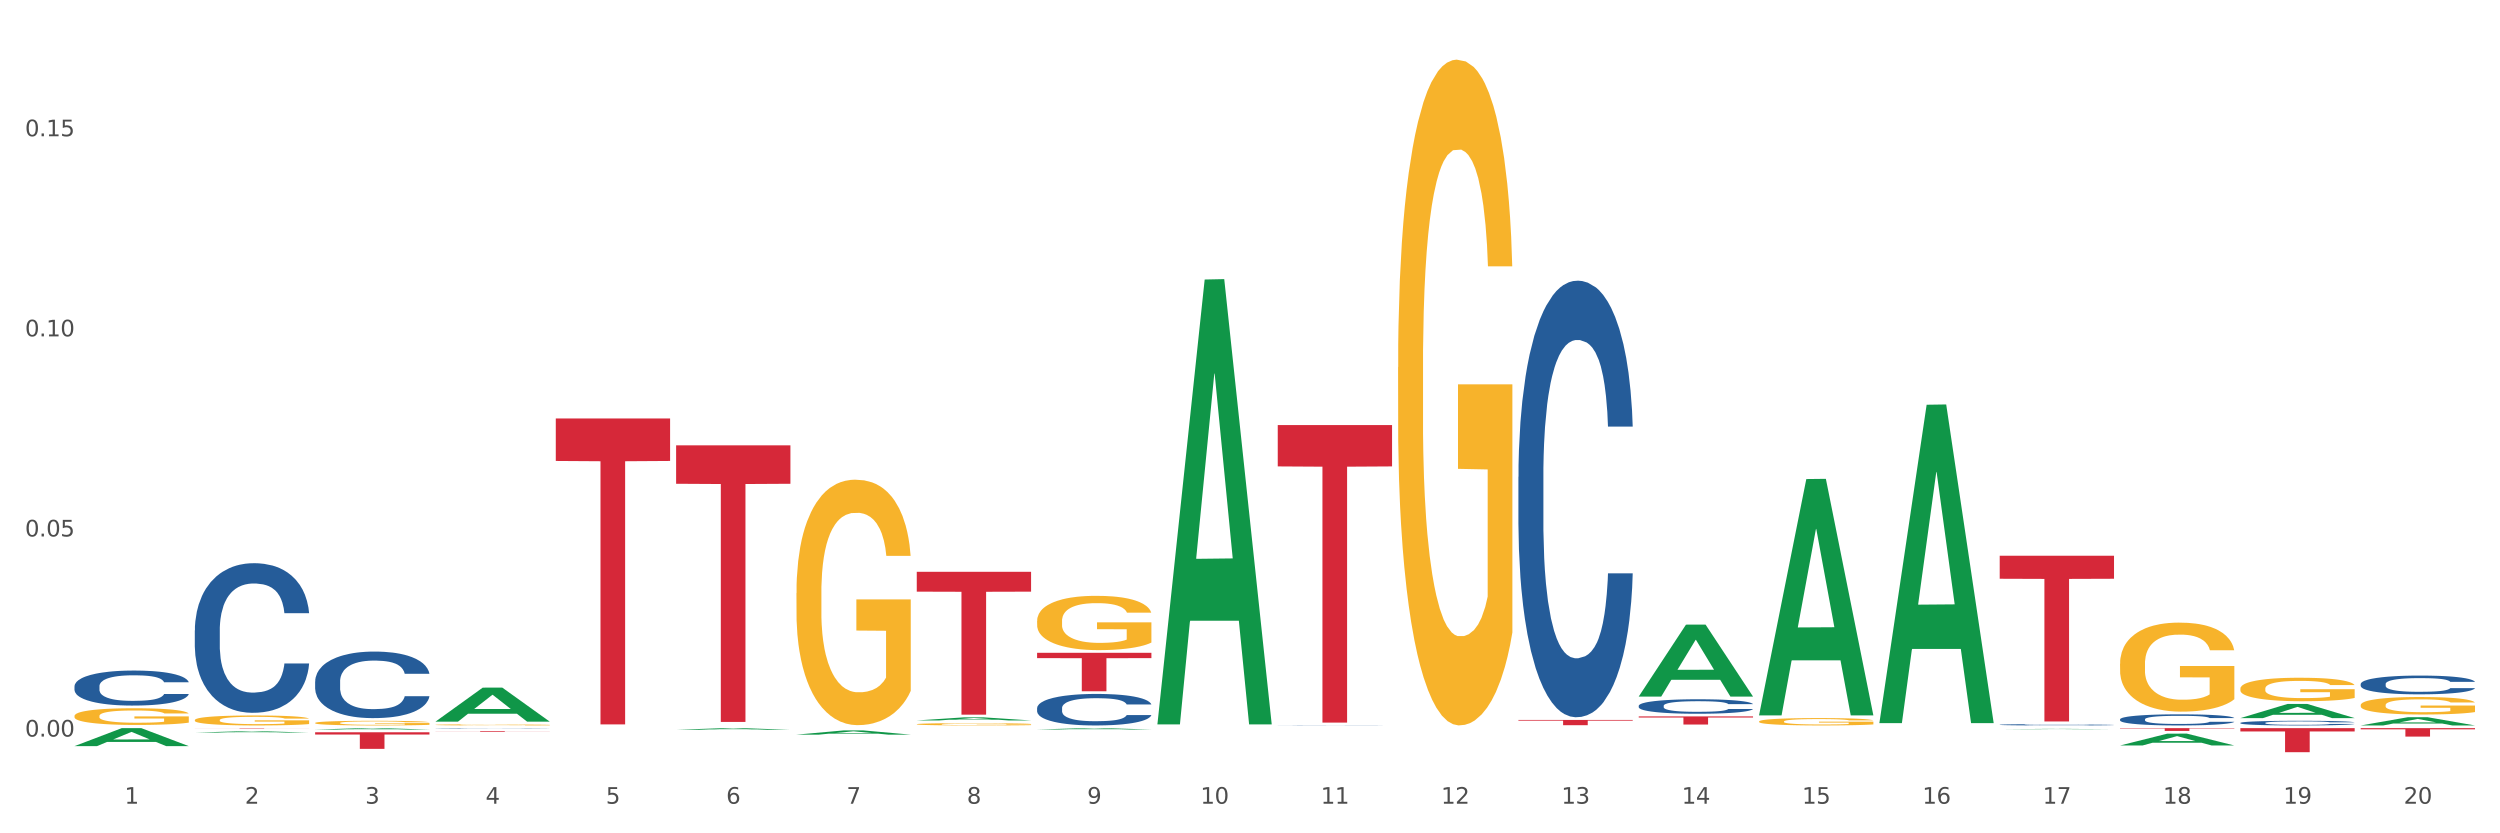 <?xml version="1.0" encoding="utf-8" standalone="no"?>
<!DOCTYPE svg PUBLIC "-//W3C//DTD SVG 1.1//EN"
  "http://www.w3.org/Graphics/SVG/1.1/DTD/svg11.dtd">
<svg xmlns:xlink="http://www.w3.org/1999/xlink" width="1080pt" height="360pt" viewBox="0 0 1080 360" xmlns="http://www.w3.org/2000/svg" version="1.1">
 <rect x="0" y="0" width="1080" height="360" fill="#333333" stroke="none"/>
 <defs>
  <style type="text/css">*{stroke-linejoin: round; stroke-linecap: butt}</style>
 </defs>
 <g id="figure_1">
  <g id="patch_1">
   <path d="M 0 360 
L 1080 360 
L 1080 0 
L 0 0 
z
" style="fill: #ffffff; stroke: #ffffff; stroke-linejoin: miter"/>
  </g>
  <g id="axes_1">
   <g id="matplotlib.axis_1">
    <g id="xtick_1">
     <g id="text_1">
      <!-- 1 -->
      <g style="fill: #4d4d4d" transform="translate(53.812 347.204) scale(0.096 -0.096)">
       <defs>
        <path id="DejaVuSans-31" d="M 794 531 
L 1825 531 
L 1825 4091 
L 703 3866 
L 703 4441 
L 1819 4666 
L 2450 4666 
L 2450 531 
L 3481 531 
L 3481 0 
L 794 0 
L 794 531 
z
" transform="scale(0.016)"/>
       </defs>
       <use xlink:href="#DejaVuSans-31"/>
      </g>
     </g>
    </g>
    <g id="xtick_2">
     <g id="text_2">
      <!-- 2 -->
      <g style="fill: #4d4d4d" transform="translate(105.793 347.204) scale(0.096 -0.096)">
       <defs>
        <path id="DejaVuSans-32" d="M 1228 531 
L 3431 531 
L 3431 0 
L 469 0 
L 469 531 
Q 828 903 1448 1529 
Q 2069 2156 2228 2338 
Q 2531 2678 2651 2914 
Q 2772 3150 2772 3378 
Q 2772 3750 2511 3984 
Q 2250 4219 1831 4219 
Q 1534 4219 1204 4116 
Q 875 4013 500 3803 
L 500 4441 
Q 881 4594 1212 4672 
Q 1544 4750 1819 4750 
Q 2544 4750 2975 4387 
Q 3406 4025 3406 3419 
Q 3406 3131 3298 2873 
Q 3191 2616 2906 2266 
Q 2828 2175 2409 1742 
Q 1991 1309 1228 531 
z
" transform="scale(0.016)"/>
       </defs>
       <use xlink:href="#DejaVuSans-32"/>
      </g>
     </g>
    </g>
    <g id="xtick_3">
     <g id="text_3">
      <!-- 3 -->
      <g style="fill: #4d4d4d" transform="translate(157.774 347.204) scale(0.096 -0.096)">
       <defs>
        <path id="DejaVuSans-33" d="M 2597 2516 
Q 3050 2419 3304 2112 
Q 3559 1806 3559 1356 
Q 3559 666 3084 287 
Q 2609 -91 1734 -91 
Q 1441 -91 1130 -33 
Q 819 25 488 141 
L 488 750 
Q 750 597 1062 519 
Q 1375 441 1716 441 
Q 2309 441 2620 675 
Q 2931 909 2931 1356 
Q 2931 1769 2642 2001 
Q 2353 2234 1838 2234 
L 1294 2234 
L 1294 2753 
L 1863 2753 
Q 2328 2753 2575 2939 
Q 2822 3125 2822 3475 
Q 2822 3834 2567 4026 
Q 2313 4219 1838 4219 
Q 1578 4219 1281 4162 
Q 984 4106 628 3988 
L 628 4550 
Q 988 4650 1302 4700 
Q 1616 4750 1894 4750 
Q 2613 4750 3031 4423 
Q 3450 4097 3450 3541 
Q 3450 3153 3228 2886 
Q 3006 2619 2597 2516 
z
" transform="scale(0.016)"/>
       </defs>
       <use xlink:href="#DejaVuSans-33"/>
      </g>
     </g>
    </g>
    <g id="xtick_4">
     <g id="text_4">
      <!-- 4 -->
      <g style="fill: #4d4d4d" transform="translate(209.756 347.204) scale(0.096 -0.096)">
       <defs>
        <path id="DejaVuSans-34" d="M 2419 4116 
L 825 1625 
L 2419 1625 
L 2419 4116 
z
M 2253 4666 
L 3047 4666 
L 3047 1625 
L 3713 1625 
L 3713 1100 
L 3047 1100 
L 3047 0 
L 2419 0 
L 2419 1100 
L 313 1100 
L 313 1709 
L 2253 4666 
z
" transform="scale(0.016)"/>
       </defs>
       <use xlink:href="#DejaVuSans-34"/>
      </g>
     </g>
    </g>
    <g id="xtick_5">
     <g id="text_5">
      <!-- 5 -->
      <g style="fill: #4d4d4d" transform="translate(261.737 347.204) scale(0.096 -0.096)">
       <defs>
        <path id="DejaVuSans-35" d="M 691 4666 
L 3169 4666 
L 3169 4134 
L 1269 4134 
L 1269 2991 
Q 1406 3038 1543 3061 
Q 1681 3084 1819 3084 
Q 2600 3084 3056 2656 
Q 3513 2228 3513 1497 
Q 3513 744 3044 326 
Q 2575 -91 1722 -91 
Q 1428 -91 1123 -41 
Q 819 9 494 109 
L 494 744 
Q 775 591 1075 516 
Q 1375 441 1709 441 
Q 2250 441 2565 725 
Q 2881 1009 2881 1497 
Q 2881 1984 2565 2268 
Q 2250 2553 1709 2553 
Q 1456 2553 1204 2497 
Q 953 2441 691 2322 
L 691 4666 
z
" transform="scale(0.016)"/>
       </defs>
       <use xlink:href="#DejaVuSans-35"/>
      </g>
     </g>
    </g>
    <g id="xtick_6">
     <g id="text_6">
      <!-- 6 -->
      <g style="fill: #4d4d4d" transform="translate(313.718 347.204) scale(0.096 -0.096)">
       <defs>
        <path id="DejaVuSans-36" d="M 2113 2584 
Q 1688 2584 1439 2293 
Q 1191 2003 1191 1497 
Q 1191 994 1439 701 
Q 1688 409 2113 409 
Q 2538 409 2786 701 
Q 3034 994 3034 1497 
Q 3034 2003 2786 2293 
Q 2538 2584 2113 2584 
z
M 3366 4563 
L 3366 3988 
Q 3128 4100 2886 4159 
Q 2644 4219 2406 4219 
Q 1781 4219 1451 3797 
Q 1122 3375 1075 2522 
Q 1259 2794 1537 2939 
Q 1816 3084 2150 3084 
Q 2853 3084 3261 2657 
Q 3669 2231 3669 1497 
Q 3669 778 3244 343 
Q 2819 -91 2113 -91 
Q 1303 -91 875 529 
Q 447 1150 447 2328 
Q 447 3434 972 4092 
Q 1497 4750 2381 4750 
Q 2619 4750 2861 4703 
Q 3103 4656 3366 4563 
z
" transform="scale(0.016)"/>
       </defs>
       <use xlink:href="#DejaVuSans-36"/>
      </g>
     </g>
    </g>
    <g id="xtick_7">
     <g id="text_7">
      <!-- 7 -->
      <g style="fill: #4d4d4d" transform="translate(365.699 347.204) scale(0.096 -0.096)">
       <defs>
        <path id="DejaVuSans-37" d="M 525 4666 
L 3525 4666 
L 3525 4397 
L 1831 0 
L 1172 0 
L 2766 4134 
L 525 4134 
L 525 4666 
z
" transform="scale(0.016)"/>
       </defs>
       <use xlink:href="#DejaVuSans-37"/>
      </g>
     </g>
    </g>
    <g id="xtick_8">
     <g id="text_8">
      <!-- 8 -->
      <g style="fill: #4d4d4d" transform="translate(417.68 347.204) scale(0.096 -0.096)">
       <defs>
        <path id="DejaVuSans-38" d="M 2034 2216 
Q 1584 2216 1326 1975 
Q 1069 1734 1069 1313 
Q 1069 891 1326 650 
Q 1584 409 2034 409 
Q 2484 409 2743 651 
Q 3003 894 3003 1313 
Q 3003 1734 2745 1975 
Q 2488 2216 2034 2216 
z
M 1403 2484 
Q 997 2584 770 2862 
Q 544 3141 544 3541 
Q 544 4100 942 4425 
Q 1341 4750 2034 4750 
Q 2731 4750 3128 4425 
Q 3525 4100 3525 3541 
Q 3525 3141 3298 2862 
Q 3072 2584 2669 2484 
Q 3125 2378 3379 2068 
Q 3634 1759 3634 1313 
Q 3634 634 3220 271 
Q 2806 -91 2034 -91 
Q 1263 -91 848 271 
Q 434 634 434 1313 
Q 434 1759 690 2068 
Q 947 2378 1403 2484 
z
M 1172 3481 
Q 1172 3119 1398 2916 
Q 1625 2713 2034 2713 
Q 2441 2713 2670 2916 
Q 2900 3119 2900 3481 
Q 2900 3844 2670 4047 
Q 2441 4250 2034 4250 
Q 1625 4250 1398 4047 
Q 1172 3844 1172 3481 
z
" transform="scale(0.016)"/>
       </defs>
       <use xlink:href="#DejaVuSans-38"/>
      </g>
     </g>
    </g>
    <g id="xtick_9">
     <g id="text_9">
      <!-- 9 -->
      <g style="fill: #4d4d4d" transform="translate(469.662 347.204) scale(0.096 -0.096)">
       <defs>
        <path id="DejaVuSans-39" d="M 703 97 
L 703 672 
Q 941 559 1184 500 
Q 1428 441 1663 441 
Q 2288 441 2617 861 
Q 2947 1281 2994 2138 
Q 2813 1869 2534 1725 
Q 2256 1581 1919 1581 
Q 1219 1581 811 2004 
Q 403 2428 403 3163 
Q 403 3881 828 4315 
Q 1253 4750 1959 4750 
Q 2769 4750 3195 4129 
Q 3622 3509 3622 2328 
Q 3622 1225 3098 567 
Q 2575 -91 1691 -91 
Q 1453 -91 1209 -44 
Q 966 3 703 97 
z
M 1959 2075 
Q 2384 2075 2632 2365 
Q 2881 2656 2881 3163 
Q 2881 3666 2632 3958 
Q 2384 4250 1959 4250 
Q 1534 4250 1286 3958 
Q 1038 3666 1038 3163 
Q 1038 2656 1286 2365 
Q 1534 2075 1959 2075 
z
" transform="scale(0.016)"/>
       </defs>
       <use xlink:href="#DejaVuSans-39"/>
      </g>
     </g>
    </g>
    <g id="xtick_10">
     <g id="text_10">
      <!-- 10 -->
      <g style="fill: #4d4d4d" transform="translate(518.589 347.204) scale(0.096 -0.096)">
       <defs>
        <path id="DejaVuSans-30" d="M 2034 4250 
Q 1547 4250 1301 3770 
Q 1056 3291 1056 2328 
Q 1056 1369 1301 889 
Q 1547 409 2034 409 
Q 2525 409 2770 889 
Q 3016 1369 3016 2328 
Q 3016 3291 2770 3770 
Q 2525 4250 2034 4250 
z
M 2034 4750 
Q 2819 4750 3233 4129 
Q 3647 3509 3647 2328 
Q 3647 1150 3233 529 
Q 2819 -91 2034 -91 
Q 1250 -91 836 529 
Q 422 1150 422 2328 
Q 422 3509 836 4129 
Q 1250 4750 2034 4750 
z
" transform="scale(0.016)"/>
       </defs>
       <use xlink:href="#DejaVuSans-31"/>
       <use xlink:href="#DejaVuSans-30" transform="translate(63.623 0)"/>
      </g>
     </g>
    </g>
    <g id="xtick_11">
     <g id="text_11">
      <!-- 11 -->
      <g style="fill: #4d4d4d" transform="translate(570.57 347.204) scale(0.096 -0.096)">
       <use xlink:href="#DejaVuSans-31"/>
       <use xlink:href="#DejaVuSans-31" transform="translate(63.623 0)"/>
      </g>
     </g>
    </g>
    <g id="xtick_12">
     <g id="text_12">
      <!-- 12 -->
      <g style="fill: #4d4d4d" transform="translate(622.551 347.204) scale(0.096 -0.096)">
       <use xlink:href="#DejaVuSans-31"/>
       <use xlink:href="#DejaVuSans-32" transform="translate(63.623 0)"/>
      </g>
     </g>
    </g>
    <g id="xtick_13">
     <g id="text_13">
      <!-- 13 -->
      <g style="fill: #4d4d4d" transform="translate(674.533 347.204) scale(0.096 -0.096)">
       <use xlink:href="#DejaVuSans-31"/>
       <use xlink:href="#DejaVuSans-33" transform="translate(63.623 0)"/>
      </g>
     </g>
    </g>
    <g id="xtick_14">
     <g id="text_14">
      <!-- 14 -->
      <g style="fill: #4d4d4d" transform="translate(726.514 347.204) scale(0.096 -0.096)">
       <use xlink:href="#DejaVuSans-31"/>
       <use xlink:href="#DejaVuSans-34" transform="translate(63.623 0)"/>
      </g>
     </g>
    </g>
    <g id="xtick_15">
     <g id="text_15">
      <!-- 15 -->
      <g style="fill: #4d4d4d" transform="translate(778.495 347.204) scale(0.096 -0.096)">
       <use xlink:href="#DejaVuSans-31"/>
       <use xlink:href="#DejaVuSans-35" transform="translate(63.623 0)"/>
      </g>
     </g>
    </g>
    <g id="xtick_16">
     <g id="text_16">
      <!-- 16 -->
      <g style="fill: #4d4d4d" transform="translate(830.476 347.204) scale(0.096 -0.096)">
       <use xlink:href="#DejaVuSans-31"/>
       <use xlink:href="#DejaVuSans-36" transform="translate(63.623 0)"/>
      </g>
     </g>
    </g>
    <g id="xtick_17">
     <g id="text_17">
      <!-- 17 -->
      <g style="fill: #4d4d4d" transform="translate(882.457 347.204) scale(0.096 -0.096)">
       <use xlink:href="#DejaVuSans-31"/>
       <use xlink:href="#DejaVuSans-37" transform="translate(63.623 0)"/>
      </g>
     </g>
    </g>
    <g id="xtick_18">
     <g id="text_18">
      <!-- 18 -->
      <g style="fill: #4d4d4d" transform="translate(934.439 347.204) scale(0.096 -0.096)">
       <use xlink:href="#DejaVuSans-31"/>
       <use xlink:href="#DejaVuSans-38" transform="translate(63.623 0)"/>
      </g>
     </g>
    </g>
    <g id="xtick_19">
     <g id="text_19">
      <!-- 19 -->
      <g style="fill: #4d4d4d" transform="translate(986.42 347.204) scale(0.096 -0.096)">
       <use xlink:href="#DejaVuSans-31"/>
       <use xlink:href="#DejaVuSans-39" transform="translate(63.623 0)"/>
      </g>
     </g>
    </g>
    <g id="xtick_20">
     <g id="text_20">
      <!-- 20 -->
      <g style="fill: #4d4d4d" transform="translate(1038.401 347.204) scale(0.096 -0.096)">
       <use xlink:href="#DejaVuSans-32"/>
       <use xlink:href="#DejaVuSans-30" transform="translate(63.623 0)"/>
      </g>
     </g>
    </g>
    <g id="xtick_21"/>
    <g id="xtick_22"/>
    <g id="xtick_23"/>
    <g id="xtick_24"/>
    <g id="xtick_25"/>
    <g id="xtick_26"/>
    <g id="xtick_27"/>
    <g id="xtick_28"/>
    <g id="xtick_29"/>
    <g id="xtick_30"/>
    <g id="xtick_31"/>
    <g id="xtick_32"/>
    <g id="xtick_33"/>
    <g id="xtick_34"/>
    <g id="xtick_35"/>
    <g id="xtick_36"/>
    <g id="xtick_37"/>
    <g id="xtick_38"/>
    <g id="xtick_39"/>
   </g>
   <g id="matplotlib.axis_2">
    <g id="ytick_1">
     <g id="text_21">
      <!-- 0.00 -->
      <g style="fill: #4d4d4d" transform="translate(10.8 318.2) scale(0.096 -0.096)">
       <defs>
        <path id="DejaVuSans-2e" d="M 684 794 
L 1344 794 
L 1344 0 
L 684 0 
L 684 794 
z
" transform="scale(0.016)"/>
       </defs>
       <use xlink:href="#DejaVuSans-30"/>
       <use xlink:href="#DejaVuSans-2e" transform="translate(63.623 0)"/>
       <use xlink:href="#DejaVuSans-30" transform="translate(95.41 0)"/>
       <use xlink:href="#DejaVuSans-30" transform="translate(159.033 0)"/>
      </g>
     </g>
    </g>
    <g id="ytick_2">
     <g id="text_22">
      <!-- 0.05 -->
      <g style="fill: #4d4d4d" transform="translate(10.8 231.755) scale(0.096 -0.096)">
       <use xlink:href="#DejaVuSans-30"/>
       <use xlink:href="#DejaVuSans-2e" transform="translate(63.623 0)"/>
       <use xlink:href="#DejaVuSans-30" transform="translate(95.41 0)"/>
       <use xlink:href="#DejaVuSans-35" transform="translate(159.033 0)"/>
      </g>
     </g>
    </g>
    <g id="ytick_3">
     <g id="text_23">
      <!-- 0.10 -->
      <g style="fill: #4d4d4d" transform="translate(10.8 145.311) scale(0.096 -0.096)">
       <use xlink:href="#DejaVuSans-30"/>
       <use xlink:href="#DejaVuSans-2e" transform="translate(63.623 0)"/>
       <use xlink:href="#DejaVuSans-31" transform="translate(95.41 0)"/>
       <use xlink:href="#DejaVuSans-30" transform="translate(159.033 0)"/>
      </g>
     </g>
    </g>
    <g id="ytick_4">
     <g id="text_24">
      <!-- 0.15 -->
      <g style="fill: #4d4d4d" transform="translate(10.8 58.866) scale(0.096 -0.096)">
       <use xlink:href="#DejaVuSans-30"/>
       <use xlink:href="#DejaVuSans-2e" transform="translate(63.623 0)"/>
       <use xlink:href="#DejaVuSans-31" transform="translate(95.41 0)"/>
       <use xlink:href="#DejaVuSans-35" transform="translate(159.033 0)"/>
      </g>
     </g>
    </g>
    <g id="ytick_5"/>
    <g id="ytick_6"/>
    <g id="ytick_7"/>
    <g id="ytick_8"/>
   </g>
   <g id="PolyCollection_1">
    <path d="M 32.175 322.316 
L 32.226 322.309 
L 52.59 314.56 
L 61.041 314.553 
L 81.557 322.33 
L 71.783 322.33 
L 67.353 320.519 
L 46.328 320.519 
L 46.175 320.548 
L 41.899 322.33 
L 32.175 322.33 
L 32.175 322.316 
L 48.975 319.438 
L 64.706 319.431 
L 56.917 316.21 
L 56.815 316.196 
L 56.713 316.218 
L 48.924 319.431 
L 48.975 319.438 
L 32.175 322.316 
z
" clip-path="url(#pc27bd1dea2)" style="fill: #109648"/>
    <path d="M 84.156 316.487 
L 84.207 316.486 
L 104.571 315.875 
L 113.022 315.875 
L 133.538 316.488 
L 123.764 316.488 
L 119.335 316.345 
L 98.309 316.345 
L 98.156 316.348 
L 93.88 316.488 
L 84.156 316.488 
L 84.156 316.487 
L 100.956 316.26 
L 116.687 316.259 
L 108.898 316.006 
L 108.796 316.004 
L 108.695 316.006 
L 100.905 316.259 
L 100.956 316.26 
L 84.156 316.487 
z
" clip-path="url(#pc27bd1dea2)" style="fill: #109648"/>
    <path d="M 136.137 315.173 
L 136.188 315.172 
L 156.552 314.553 
L 165.003 314.553 
L 185.52 315.174 
L 175.745 315.174 
L 171.316 315.029 
L 150.29 315.029 
L 150.137 315.032 
L 145.861 315.174 
L 136.137 315.174 
L 136.137 315.173 
L 152.938 314.943 
L 168.669 314.942 
L 160.879 314.685 
L 160.778 314.684 
L 160.676 314.686 
L 152.887 314.942 
L 152.938 314.943 
L 136.137 315.173 
z
" clip-path="url(#pc27bd1dea2)" style="fill: #109648"/>
    <path d="M 188.119 311.731 
L 188.17 311.718 
L 208.533 297.059 
L 216.984 297.045 
L 237.501 311.759 
L 227.726 311.759 
L 223.297 308.333 
L 202.271 308.333 
L 202.119 308.388 
L 197.842 311.759 
L 188.119 311.759 
L 188.119 311.731 
L 204.919 306.288 
L 220.65 306.274 
L 212.861 300.181 
L 212.759 300.153 
L 212.657 300.195 
L 204.868 306.274 
L 204.919 306.288 
L 188.119 311.731 
z
" clip-path="url(#pc27bd1dea2)" style="fill: #109648"/>
    <path d="M 188.119 313.137 
L 188.177 313.137 
L 188.177 313.121 
L 188.294 313.107 
L 188.877 313.074 
L 189.751 313.047 
L 190.392 313.032 
L 191.034 313.021 
L 191.792 313.009 
L 192.725 312.996 
L 194.415 312.978 
L 195.465 312.969 
L 196.747 312.959 
L 199.079 312.945 
L 200.77 312.937 
L 202.519 312.93 
L 205.376 312.923 
L 207.242 312.919 
L 209.224 312.916 
L 211.614 312.915 
L 213.422 312.914 
L 217.386 312.915 
L 220.768 312.919 
L 222.4 312.923 
L 224.499 312.928 
L 225.607 312.931 
L 227.414 312.938 
L 229.28 312.948 
L 230.563 312.956 
L 232.487 312.971 
L 233.944 312.986 
L 235.285 313.004 
L 235.985 313.017 
L 236.51 313.029 
L 236.976 313.043 
L 237.442 313.064 
L 226.948 313.064 
L 226.54 313.049 
L 225.899 313.034 
L 224.966 313.02 
L 224.149 313.011 
L 222.75 313 
L 221.468 312.993 
L 220.127 312.988 
L 218.494 312.983 
L 217.212 312.981 
L 215.404 312.979 
L 211.848 312.98 
L 209.457 312.983 
L 207.825 312.988 
L 206.775 312.992 
L 205.843 312.996 
L 204.793 313.002 
L 203.569 313.012 
L 202.694 313.02 
L 201.82 313.031 
L 201.12 313.041 
L 200.479 313.054 
L 199.954 313.067 
L 199.546 313.081 
L 199.196 313.097 
L 198.905 313.125 
L 198.905 313.186 
L 199.021 313.199 
L 199.313 313.217 
L 199.662 313.231 
L 200.246 313.247 
L 200.77 313.258 
L 201.761 313.274 
L 202.869 313.288 
L 203.744 313.296 
L 204.618 313.303 
L 206.134 313.313 
L 207.825 313.321 
L 209.282 313.325 
L 211.265 313.33 
L 212.606 313.332 
L 213.772 313.333 
L 216.628 313.333 
L 218.669 313.331 
L 220.943 313.328 
L 222.692 313.324 
L 224.149 313.319 
L 225.782 313.311 
L 226.831 313.304 
L 226.831 313.212 
L 214.005 313.211 
L 214.005 313.15 
L 237.501 313.15 
L 237.501 313.33 
L 236.51 313.339 
L 235.402 313.348 
L 234.236 313.355 
L 232.487 313.364 
L 230.388 313.373 
L 228.522 313.379 
L 226.54 313.385 
L 224.208 313.389 
L 221.176 313.394 
L 219.31 313.396 
L 216.978 313.397 
L 214.238 313.397 
L 211.848 313.397 
L 209.516 313.394 
L 207.067 313.39 
L 204.676 313.385 
L 202.869 313.379 
L 201.062 313.372 
L 199.138 313.363 
L 197.622 313.354 
L 196.456 313.346 
L 195.173 313.336 
L 193.774 313.322 
L 192.725 313.31 
L 191.792 313.298 
L 190.801 313.282 
L 190.101 313.269 
L 189.401 313.251 
L 188.993 313.239 
L 188.527 313.219 
L 188.177 313.191 
L 188.119 313.137 
z
" clip-path="url(#pc27bd1dea2)" style="fill: #f7b32b"/>
    <path d="M 136.137 312.314 
L 136.196 312.312 
L 136.196 312.246 
L 136.312 312.189 
L 136.895 312.051 
L 137.77 311.937 
L 138.411 311.876 
L 139.053 311.827 
L 139.81 311.777 
L 140.743 311.726 
L 142.434 311.65 
L 143.484 311.612 
L 144.766 311.571 
L 147.098 311.512 
L 148.789 311.479 
L 150.538 311.452 
L 153.395 311.418 
L 155.261 311.404 
L 157.243 311.393 
L 159.633 311.385 
L 161.441 311.383 
L 165.405 311.389 
L 168.787 311.406 
L 170.419 311.418 
L 172.518 311.44 
L 173.626 311.455 
L 175.433 311.485 
L 177.299 311.523 
L 178.582 311.556 
L 180.506 311.619 
L 181.963 311.681 
L 183.304 311.759 
L 184.004 311.812 
L 184.528 311.862 
L 184.995 311.919 
L 185.461 312.009 
L 174.967 312.009 
L 174.559 311.944 
L 173.917 311.884 
L 172.985 311.825 
L 172.168 311.788 
L 170.769 311.742 
L 169.486 311.713 
L 168.145 311.691 
L 166.513 311.672 
L 165.23 311.663 
L 163.423 311.656 
L 159.866 311.658 
L 157.476 311.672 
L 155.844 311.691 
L 154.794 311.707 
L 153.861 311.726 
L 152.812 311.751 
L 151.588 311.79 
L 150.713 311.825 
L 149.838 311.869 
L 149.139 311.913 
L 148.498 311.965 
L 147.973 312.02 
L 147.565 312.077 
L 147.215 312.147 
L 146.923 312.263 
L 146.923 312.515 
L 147.04 312.572 
L 147.331 312.647 
L 147.681 312.704 
L 148.264 312.772 
L 148.789 312.818 
L 149.78 312.884 
L 150.888 312.939 
L 151.762 312.974 
L 152.637 313.004 
L 154.153 313.044 
L 155.844 313.077 
L 157.301 313.098 
L 159.283 313.116 
L 160.624 313.123 
L 161.79 313.127 
L 164.647 313.127 
L 166.688 313.122 
L 168.962 313.109 
L 170.711 313.092 
L 172.168 313.072 
L 173.801 313.039 
L 174.85 313.008 
L 174.85 312.623 
L 162.024 312.621 
L 162.024 312.366 
L 185.52 312.366 
L 185.52 313.116 
L 184.528 313.155 
L 183.421 313.19 
L 182.255 313.221 
L 180.506 313.259 
L 178.407 313.296 
L 176.541 313.322 
L 174.559 313.344 
L 172.227 313.364 
L 169.195 313.383 
L 167.329 313.39 
L 164.997 313.396 
L 162.257 313.397 
L 159.866 313.394 
L 157.534 313.385 
L 155.086 313.368 
L 152.695 313.344 
L 150.888 313.32 
L 149.081 313.291 
L 147.157 313.252 
L 145.641 313.215 
L 144.475 313.182 
L 143.192 313.14 
L 141.793 313.085 
L 140.743 313.035 
L 139.81 312.984 
L 138.819 312.917 
L 138.12 312.86 
L 137.42 312.789 
L 137.012 312.735 
L 136.546 312.653 
L 136.196 312.537 
L 136.137 312.314 
z
" clip-path="url(#pc27bd1dea2)" style="fill: #f7b32b"/>
    <path d="M 84.156 311.078 
L 84.215 311.074 
L 84.215 310.933 
L 84.331 310.81 
L 84.914 310.515 
L 85.789 310.271 
L 86.43 310.141 
L 87.071 310.035 
L 87.829 309.928 
L 88.762 309.818 
L 90.453 309.657 
L 91.502 309.574 
L 92.785 309.487 
L 95.117 309.361 
L 96.808 309.291 
L 98.557 309.232 
L 101.414 309.161 
L 103.279 309.129 
L 105.262 309.106 
L 107.652 309.09 
L 109.459 309.086 
L 113.424 309.098 
L 116.806 309.133 
L 118.438 309.161 
L 120.537 309.208 
L 121.645 309.239 
L 123.452 309.302 
L 125.318 309.385 
L 126.6 309.456 
L 128.524 309.59 
L 129.982 309.724 
L 131.323 309.889 
L 132.022 310.003 
L 132.547 310.11 
L 133.014 310.232 
L 133.48 310.425 
L 122.986 310.425 
L 122.577 310.287 
L 121.936 310.157 
L 121.003 310.031 
L 120.187 309.952 
L 118.788 309.854 
L 117.505 309.791 
L 116.164 309.743 
L 114.532 309.704 
L 113.249 309.684 
L 111.442 309.669 
L 107.885 309.673 
L 105.495 309.704 
L 103.862 309.743 
L 102.813 309.779 
L 101.88 309.818 
L 100.831 309.873 
L 99.606 309.956 
L 98.732 310.031 
L 97.857 310.125 
L 97.158 310.22 
L 96.516 310.33 
L 95.992 310.448 
L 95.583 310.57 
L 95.234 310.72 
L 94.942 310.968 
L 94.942 311.507 
L 95.059 311.629 
L 95.35 311.791 
L 95.7 311.913 
L 96.283 312.059 
L 96.808 312.157 
L 97.799 312.299 
L 98.907 312.417 
L 99.781 312.492 
L 100.656 312.555 
L 102.172 312.641 
L 103.862 312.712 
L 105.32 312.756 
L 107.302 312.795 
L 108.643 312.811 
L 109.809 312.819 
L 112.666 312.819 
L 114.707 312.807 
L 116.98 312.779 
L 118.73 312.744 
L 120.187 312.7 
L 121.82 312.63 
L 122.869 312.563 
L 122.869 311.74 
L 110.042 311.736 
L 110.042 311.188 
L 133.538 311.188 
L 133.538 312.795 
L 132.547 312.878 
L 131.439 312.952 
L 130.273 313.019 
L 128.524 313.102 
L 126.425 313.181 
L 124.56 313.236 
L 122.577 313.283 
L 120.245 313.327 
L 117.214 313.366 
L 115.348 313.382 
L 113.016 313.394 
L 110.276 313.397 
L 107.885 313.39 
L 105.553 313.37 
L 103.104 313.334 
L 100.714 313.283 
L 98.907 313.232 
L 97.099 313.169 
L 95.175 313.086 
L 93.659 313.008 
L 92.493 312.937 
L 91.211 312.846 
L 89.812 312.728 
L 88.762 312.622 
L 87.829 312.511 
L 86.838 312.37 
L 86.138 312.248 
L 85.439 312.094 
L 85.031 311.98 
L 84.564 311.803 
L 84.215 311.555 
L 84.156 311.078 
z
" clip-path="url(#pc27bd1dea2)" style="fill: #f7b32b"/>
    <path d="M 32.175 309.298 
L 32.233 309.292 
L 32.233 309.054 
L 32.35 308.85 
L 32.933 308.356 
L 33.807 307.947 
L 34.449 307.73 
L 35.09 307.552 
L 35.848 307.374 
L 36.781 307.189 
L 38.472 306.919 
L 39.521 306.781 
L 40.804 306.636 
L 43.136 306.425 
L 44.827 306.306 
L 46.576 306.207 
L 49.433 306.088 
L 51.298 306.036 
L 53.28 305.996 
L 55.671 305.97 
L 57.478 305.963 
L 61.443 305.983 
L 64.824 306.042 
L 66.457 306.088 
L 68.556 306.168 
L 69.663 306.22 
L 71.471 306.326 
L 73.337 306.464 
L 74.619 306.583 
L 76.543 306.807 
L 78.001 307.031 
L 79.342 307.308 
L 80.041 307.499 
L 80.566 307.677 
L 81.032 307.881 
L 81.499 308.204 
L 71.004 308.204 
L 70.596 307.973 
L 69.955 307.756 
L 69.022 307.545 
L 68.206 307.413 
L 66.807 307.248 
L 65.524 307.143 
L 64.183 307.064 
L 62.551 306.998 
L 61.268 306.965 
L 59.461 306.939 
L 55.904 306.945 
L 53.514 306.998 
L 51.881 307.064 
L 50.832 307.123 
L 49.899 307.189 
L 48.849 307.281 
L 47.625 307.42 
L 46.751 307.545 
L 45.876 307.703 
L 45.176 307.861 
L 44.535 308.046 
L 44.01 308.244 
L 43.602 308.448 
L 43.252 308.698 
L 42.961 309.114 
L 42.961 310.017 
L 43.078 310.221 
L 43.369 310.491 
L 43.719 310.695 
L 44.302 310.939 
L 44.827 311.104 
L 45.818 311.341 
L 46.926 311.539 
L 47.8 311.664 
L 48.675 311.77 
L 50.19 311.915 
L 51.881 312.033 
L 53.339 312.106 
L 55.321 312.172 
L 56.662 312.198 
L 57.828 312.211 
L 60.685 312.211 
L 62.725 312.192 
L 64.999 312.145 
L 66.748 312.086 
L 68.206 312.014 
L 69.838 311.895 
L 70.888 311.783 
L 70.888 310.405 
L 58.061 310.399 
L 58.061 309.483 
L 81.557 309.483 
L 81.557 312.172 
L 80.566 312.31 
L 79.458 312.435 
L 78.292 312.547 
L 76.543 312.686 
L 74.444 312.818 
L 72.579 312.91 
L 70.596 312.989 
L 68.264 313.062 
L 65.232 313.127 
L 63.367 313.154 
L 61.035 313.174 
L 58.294 313.18 
L 55.904 313.167 
L 53.572 313.134 
L 51.123 313.075 
L 48.733 312.989 
L 46.926 312.903 
L 45.118 312.798 
L 43.194 312.659 
L 41.678 312.528 
L 40.512 312.409 
L 39.23 312.257 
L 37.83 312.06 
L 36.781 311.882 
L 35.848 311.697 
L 34.857 311.46 
L 34.157 311.256 
L 33.458 310.999 
L 33.05 310.807 
L 32.583 310.511 
L 32.233 310.096 
L 32.175 309.298 
z
" clip-path="url(#pc27bd1dea2)" style="fill: #f7b32b"/>
    <path d="M 551.987 183.626 
L 601.369 183.626 
L 601.369 201.489 
L 581.944 201.609 
L 581.944 312.166 
L 571.295 312.166 
L 571.295 201.609 
L 551.987 201.489 
L 551.987 183.746 
L 551.987 183.626 
z
" clip-path="url(#pc27bd1dea2)" style="fill: #d62839"/>
    <path d="M 448.025 282.012 
L 497.407 282.012 
L 497.407 284.32 
L 477.982 284.335 
L 477.982 298.622 
L 467.333 298.622 
L 467.333 284.335 
L 448.025 284.32 
L 448.025 282.027 
L 448.025 282.012 
z
" clip-path="url(#pc27bd1dea2)" style="fill: #d62839"/>
    <path d="M 396.043 247.016 
L 445.426 247.016 
L 445.426 255.593 
L 426 255.651 
L 426 308.734 
L 415.352 308.734 
L 415.352 255.651 
L 396.043 255.593 
L 396.043 247.074 
L 396.043 247.016 
z
" clip-path="url(#pc27bd1dea2)" style="fill: #d62839"/>
    <path d="M 292.081 192.382 
L 341.463 192.382 
L 341.463 208.986 
L 322.038 209.098 
L 322.038 311.861 
L 311.389 311.861 
L 311.389 209.098 
L 292.081 208.986 
L 292.081 192.494 
L 292.081 192.382 
z
" clip-path="url(#pc27bd1dea2)" style="fill: #d62839"/>
    <path d="M 240.1 180.763 
L 289.482 180.763 
L 289.482 199.132 
L 270.057 199.256 
L 270.057 312.946 
L 259.408 312.946 
L 259.408 199.256 
L 240.1 199.132 
L 240.1 180.887 
L 240.1 180.763 
z
" clip-path="url(#pc27bd1dea2)" style="fill: #d62839"/>
    <path d="M 188.119 315.893 
L 237.501 315.893 
L 237.501 315.936 
L 218.076 315.936 
L 218.076 316.2 
L 207.427 316.2 
L 207.427 315.936 
L 188.119 315.936 
L 188.119 315.893 
L 188.119 315.893 
z
" clip-path="url(#pc27bd1dea2)" style="fill: #d62839"/>
    <path d="M 136.137 316.329 
L 185.52 316.329 
L 185.52 317.326 
L 166.094 317.333 
L 166.094 323.505 
L 155.446 323.505 
L 155.446 317.333 
L 136.137 317.326 
L 136.137 316.336 
L 136.137 316.329 
z
" clip-path="url(#pc27bd1dea2)" style="fill: #d62839"/>
    <path d="M 84.156 314.553 
L 133.538 314.553 
L 133.538 314.576 
L 114.113 314.576 
L 114.113 314.72 
L 103.464 314.72 
L 103.464 314.576 
L 84.156 314.576 
L 84.156 314.553 
L 84.156 314.553 
z
" clip-path="url(#pc27bd1dea2)" style="fill: #d62839"/>
    <path d="M 655.949 311.012 
L 705.332 311.012 
L 705.332 311.328 
L 685.906 311.33 
L 685.906 313.287 
L 675.258 313.287 
L 675.258 311.33 
L 655.949 311.328 
L 655.949 311.014 
L 655.949 311.012 
z
" clip-path="url(#pc27bd1dea2)" style="fill: #d62839"/>
    <path d="M 707.931 309.497 
L 757.313 309.497 
L 757.313 309.984 
L 737.888 309.988 
L 737.888 313.003 
L 727.239 313.003 
L 727.239 309.988 
L 707.931 309.984 
L 707.931 309.501 
L 707.931 309.497 
z
" clip-path="url(#pc27bd1dea2)" style="fill: #d62839"/>
    <path d="M 863.874 240.072 
L 913.256 240.072 
L 913.256 250.022 
L 893.831 250.089 
L 893.831 311.674 
L 883.182 311.674 
L 883.182 250.089 
L 863.874 250.022 
L 863.874 240.139 
L 863.874 240.072 
z
" clip-path="url(#pc27bd1dea2)" style="fill: #d62839"/>
    <path d="M 915.855 314.553 
L 965.238 314.553 
L 965.238 314.722 
L 945.812 314.723 
L 945.812 315.773 
L 935.164 315.773 
L 935.164 314.723 
L 915.855 314.722 
L 915.855 314.554 
L 915.855 314.553 
z
" clip-path="url(#pc27bd1dea2)" style="fill: #d62839"/>
    <path d="M 1019.818 314.553 
L 1069.2 314.553 
L 1069.2 315.059 
L 1049.775 315.063 
L 1049.775 318.198 
L 1039.126 318.198 
L 1039.126 315.063 
L 1019.818 315.059 
L 1019.818 314.556 
L 1019.818 314.553 
z
" clip-path="url(#pc27bd1dea2)" style="fill: #d62839"/>
    <path d="M 967.837 314.553 
L 1017.219 314.553 
L 1017.219 315.997 
L 997.794 316.007 
L 997.794 324.95 
L 987.145 324.95 
L 987.145 316.007 
L 967.837 315.997 
L 967.837 314.562 
L 967.837 314.553 
z
" clip-path="url(#pc27bd1dea2)" style="fill: #d62839"/>
    <path d="M 707.931 300.866 
L 707.982 300.837 
L 728.345 269.843 
L 736.796 269.814 
L 757.313 300.924 
L 747.538 300.924 
L 743.109 293.68 
L 722.083 293.68 
L 721.931 293.797 
L 717.654 300.924 
L 707.931 300.924 
L 707.931 300.866 
L 724.731 289.357 
L 740.462 289.327 
L 732.673 276.445 
L 732.571 276.387 
L 732.469 276.474 
L 724.68 289.327 
L 724.731 289.357 
L 707.931 300.866 
z
" clip-path="url(#pc27bd1dea2)" style="fill: #109648"/>
    <path d="M 500.006 312.583 
L 500.057 312.402 
L 520.421 120.753 
L 528.871 120.573 
L 549.388 312.944 
L 539.613 312.944 
L 535.184 268.148 
L 514.159 268.148 
L 514.006 268.87 
L 509.73 312.944 
L 500.006 312.944 
L 500.006 312.583 
L 516.806 241.414 
L 532.537 241.234 
L 524.748 161.576 
L 524.646 161.215 
L 524.544 161.756 
L 516.755 241.234 
L 516.806 241.414 
L 500.006 312.583 
z
" clip-path="url(#pc27bd1dea2)" style="fill: #109648"/>
    <path d="M 967.837 297.475 
L 967.895 297.465 
L 967.895 297.131 
L 968.012 296.844 
L 968.595 296.148 
L 969.469 295.573 
L 970.11 295.267 
L 970.752 295.017 
L 971.51 294.766 
L 972.443 294.506 
L 974.133 294.126 
L 975.183 293.931 
L 976.465 293.727 
L 978.798 293.43 
L 980.488 293.264 
L 982.237 293.124 
L 985.094 292.957 
L 986.96 292.883 
L 988.942 292.828 
L 991.333 292.79 
L 993.14 292.781 
L 997.104 292.809 
L 1000.486 292.893 
L 1002.118 292.957 
L 1004.217 293.069 
L 1005.325 293.143 
L 1007.132 293.291 
L 1008.998 293.486 
L 1010.281 293.653 
L 1012.205 293.968 
L 1013.662 294.284 
L 1015.003 294.673 
L 1015.703 294.942 
L 1016.228 295.193 
L 1016.694 295.48 
L 1017.16 295.935 
L 1006.666 295.935 
L 1006.258 295.61 
L 1005.617 295.304 
L 1004.684 295.007 
L 1003.868 294.822 
L 1002.468 294.59 
L 1001.186 294.442 
L 999.845 294.33 
L 998.212 294.237 
L 996.93 294.191 
L 995.122 294.154 
L 991.566 294.163 
L 989.175 294.237 
L 987.543 294.33 
L 986.493 294.414 
L 985.561 294.506 
L 984.511 294.636 
L 983.287 294.831 
L 982.412 295.007 
L 981.538 295.23 
L 980.838 295.453 
L 980.197 295.712 
L 979.672 295.99 
L 979.264 296.278 
L 978.914 296.631 
L 978.623 297.215 
L 978.623 298.486 
L 978.739 298.773 
L 979.031 299.153 
L 979.381 299.441 
L 979.964 299.784 
L 980.488 300.016 
L 981.479 300.35 
L 982.587 300.628 
L 983.462 300.804 
L 984.336 300.953 
L 985.852 301.157 
L 987.543 301.324 
L 989 301.426 
L 990.983 301.519 
L 992.324 301.556 
L 993.49 301.574 
L 996.347 301.574 
L 998.387 301.546 
L 1000.661 301.482 
L 1002.41 301.398 
L 1003.868 301.296 
L 1005.5 301.129 
L 1006.549 300.971 
L 1006.549 299.033 
L 993.723 299.024 
L 993.723 297.734 
L 1017.219 297.734 
L 1017.219 301.519 
L 1016.228 301.713 
L 1015.12 301.89 
L 1013.954 302.047 
L 1012.205 302.242 
L 1010.106 302.428 
L 1008.24 302.558 
L 1006.258 302.669 
L 1003.926 302.771 
L 1000.894 302.864 
L 999.028 302.901 
L 996.696 302.929 
L 993.956 302.938 
L 991.566 302.919 
L 989.234 302.873 
L 986.785 302.789 
L 984.395 302.669 
L 982.587 302.548 
L 980.78 302.4 
L 978.856 302.205 
L 977.34 302.02 
L 976.174 301.853 
L 974.891 301.639 
L 973.492 301.361 
L 972.443 301.111 
L 971.51 300.851 
L 970.519 300.517 
L 969.819 300.229 
L 969.119 299.868 
L 968.711 299.599 
L 968.245 299.181 
L 967.895 298.597 
L 967.837 297.475 
z
" clip-path="url(#pc27bd1dea2)" style="fill: #f7b32b"/>
    <path d="M 1019.818 304.603 
L 1019.876 304.596 
L 1019.876 304.347 
L 1019.993 304.133 
L 1020.576 303.615 
L 1021.45 303.187 
L 1022.092 302.959 
L 1022.733 302.772 
L 1023.491 302.586 
L 1024.424 302.392 
L 1026.115 302.109 
L 1027.164 301.964 
L 1028.447 301.812 
L 1030.779 301.591 
L 1032.469 301.466 
L 1034.219 301.363 
L 1037.075 301.238 
L 1038.941 301.183 
L 1040.923 301.142 
L 1043.314 301.114 
L 1045.121 301.107 
L 1049.086 301.128 
L 1052.467 301.19 
L 1054.1 301.238 
L 1056.199 301.321 
L 1057.306 301.377 
L 1059.114 301.487 
L 1060.979 301.632 
L 1062.262 301.756 
L 1064.186 301.991 
L 1065.644 302.226 
L 1066.985 302.516 
L 1067.684 302.717 
L 1068.209 302.903 
L 1068.675 303.117 
L 1069.142 303.456 
L 1058.647 303.456 
L 1058.239 303.214 
L 1057.598 302.986 
L 1056.665 302.765 
L 1055.849 302.627 
L 1054.449 302.454 
L 1053.167 302.344 
L 1051.826 302.261 
L 1050.193 302.192 
L 1048.911 302.157 
L 1047.103 302.13 
L 1043.547 302.136 
L 1041.157 302.192 
L 1039.524 302.261 
L 1038.475 302.323 
L 1037.542 302.392 
L 1036.492 302.489 
L 1035.268 302.634 
L 1034.393 302.765 
L 1033.519 302.931 
L 1032.819 303.097 
L 1032.178 303.29 
L 1031.653 303.497 
L 1031.245 303.712 
L 1030.895 303.974 
L 1030.604 304.409 
L 1030.604 305.356 
L 1030.72 305.57 
L 1031.012 305.853 
L 1031.362 306.067 
L 1031.945 306.323 
L 1032.469 306.496 
L 1033.461 306.744 
L 1034.568 306.952 
L 1035.443 307.083 
L 1036.317 307.193 
L 1037.833 307.345 
L 1039.524 307.47 
L 1040.982 307.546 
L 1042.964 307.615 
L 1044.305 307.642 
L 1045.471 307.656 
L 1048.328 307.656 
L 1050.368 307.636 
L 1052.642 307.587 
L 1054.391 307.525 
L 1055.849 307.449 
L 1057.481 307.325 
L 1058.531 307.207 
L 1058.531 305.763 
L 1045.704 305.756 
L 1045.704 304.796 
L 1069.2 304.796 
L 1069.2 307.615 
L 1068.209 307.76 
L 1067.101 307.891 
L 1065.935 308.009 
L 1064.186 308.154 
L 1062.087 308.292 
L 1060.221 308.389 
L 1058.239 308.471 
L 1055.907 308.547 
L 1052.875 308.617 
L 1051.01 308.644 
L 1048.678 308.665 
L 1045.937 308.672 
L 1043.547 308.658 
L 1041.215 308.623 
L 1038.766 308.561 
L 1036.376 308.471 
L 1034.568 308.382 
L 1032.761 308.271 
L 1030.837 308.126 
L 1029.321 307.988 
L 1028.155 307.864 
L 1026.872 307.705 
L 1025.473 307.497 
L 1024.424 307.311 
L 1023.491 307.117 
L 1022.5 306.869 
L 1021.8 306.655 
L 1021.101 306.385 
L 1020.692 306.185 
L 1020.226 305.874 
L 1019.876 305.439 
L 1019.818 304.603 
z
" clip-path="url(#pc27bd1dea2)" style="fill: #f7b32b"/>
    <path d="M 1019.818 313.391 
L 1019.869 313.387 
L 1040.233 309.83 
L 1048.684 309.827 
L 1069.2 313.397 
L 1059.425 313.397 
L 1054.996 312.566 
L 1033.971 312.566 
L 1033.818 312.579 
L 1029.542 313.397 
L 1019.818 313.397 
L 1019.818 313.391 
L 1036.618 312.07 
L 1052.349 312.066 
L 1044.56 310.588 
L 1044.458 310.581 
L 1044.356 310.591 
L 1036.567 312.066 
L 1036.618 312.07 
L 1019.818 313.391 
z
" clip-path="url(#pc27bd1dea2)" style="fill: #109648"/>
    <path d="M 967.837 310.218 
L 967.888 310.212 
L 988.251 304.099 
L 996.702 304.093 
L 1017.219 310.229 
L 1007.444 310.229 
L 1003.015 308.8 
L 981.989 308.8 
L 981.837 308.823 
L 977.56 310.229 
L 967.837 310.229 
L 967.837 310.218 
L 984.637 307.947 
L 1000.368 307.942 
L 992.579 305.401 
L 992.477 305.389 
L 992.375 305.407 
L 984.586 307.942 
L 984.637 307.947 
L 967.837 310.218 
z
" clip-path="url(#pc27bd1dea2)" style="fill: #109648"/>
    <path d="M 915.855 322.041 
L 915.906 322.036 
L 936.27 316.933 
L 944.721 316.928 
L 965.238 322.05 
L 955.463 322.05 
L 951.034 320.857 
L 930.008 320.857 
L 929.856 320.877 
L 925.579 322.05 
L 915.855 322.05 
L 915.855 322.041 
L 932.656 320.146 
L 948.387 320.141 
L 940.597 318.02 
L 940.496 318.01 
L 940.394 318.024 
L 932.605 320.141 
L 932.656 320.146 
L 915.855 322.041 
z
" clip-path="url(#pc27bd1dea2)" style="fill: #109648"/>
    <path d="M 863.874 315.053 
L 863.925 315.053 
L 884.289 314.865 
L 892.74 314.865 
L 913.256 315.053 
L 903.482 315.053 
L 899.053 315.009 
L 878.027 315.009 
L 877.874 315.01 
L 873.598 315.053 
L 863.874 315.053 
L 863.874 315.053 
L 880.674 314.983 
L 896.405 314.983 
L 888.616 314.905 
L 888.514 314.905 
L 888.413 314.905 
L 880.623 314.983 
L 880.674 314.983 
L 863.874 315.053 
z
" clip-path="url(#pc27bd1dea2)" style="fill: #109648"/>
    <path d="M 811.893 312.147 
L 811.944 312.018 
L 832.308 174.847 
L 840.759 174.718 
L 861.275 312.406 
L 851.501 312.406 
L 847.071 280.343 
L 826.046 280.343 
L 825.893 280.861 
L 821.617 312.406 
L 811.893 312.406 
L 811.893 312.147 
L 828.693 261.209 
L 844.424 261.08 
L 836.635 204.066 
L 836.533 203.807 
L 836.431 204.195 
L 828.642 261.08 
L 828.693 261.209 
L 811.893 312.147 
z
" clip-path="url(#pc27bd1dea2)" style="fill: #109648"/>
    <path d="M 759.912 308.863 
L 759.963 308.767 
L 780.327 206.952 
L 788.777 206.856 
L 809.294 309.055 
L 799.519 309.055 
L 795.09 285.257 
L 774.065 285.257 
L 773.912 285.641 
L 769.636 309.055 
L 759.912 309.055 
L 759.912 308.863 
L 776.712 271.054 
L 792.443 270.958 
L 784.654 228.639 
L 784.552 228.447 
L 784.45 228.735 
L 776.661 270.958 
L 776.712 271.054 
L 759.912 308.863 
z
" clip-path="url(#pc27bd1dea2)" style="fill: #109648"/>
    <path d="M 448.025 268.24 
L 448.083 268.218 
L 448.083 267.447 
L 448.2 266.783 
L 448.783 265.177 
L 449.657 263.849 
L 450.298 263.142 
L 450.94 262.563 
L 451.698 261.985 
L 452.631 261.385 
L 454.321 260.507 
L 455.371 260.057 
L 456.653 259.586 
L 458.985 258.9 
L 460.676 258.515 
L 462.425 258.194 
L 465.282 257.808 
L 467.148 257.637 
L 469.13 257.508 
L 471.52 257.422 
L 473.328 257.401 
L 477.292 257.465 
L 480.674 257.658 
L 482.306 257.808 
L 484.405 258.065 
L 485.513 258.236 
L 487.32 258.579 
L 489.186 259.029 
L 490.469 259.415 
L 492.393 260.143 
L 493.85 260.871 
L 495.191 261.771 
L 495.891 262.392 
L 496.416 262.97 
L 496.882 263.634 
L 497.348 264.684 
L 486.854 264.684 
L 486.446 263.934 
L 485.805 263.227 
L 484.872 262.542 
L 484.056 262.114 
L 482.656 261.578 
L 481.374 261.235 
L 480.033 260.978 
L 478.4 260.764 
L 477.118 260.657 
L 475.31 260.571 
L 471.754 260.593 
L 469.363 260.764 
L 467.731 260.978 
L 466.681 261.171 
L 465.749 261.385 
L 464.699 261.685 
L 463.475 262.135 
L 462.6 262.542 
L 461.726 263.056 
L 461.026 263.57 
L 460.385 264.17 
L 459.86 264.812 
L 459.452 265.477 
L 459.102 266.29 
L 458.811 267.64 
L 458.811 270.575 
L 458.927 271.239 
L 459.219 272.117 
L 459.569 272.781 
L 460.152 273.573 
L 460.676 274.109 
L 461.667 274.88 
L 462.775 275.523 
L 463.65 275.93 
L 464.524 276.272 
L 466.04 276.744 
L 467.731 277.129 
L 469.188 277.365 
L 471.171 277.579 
L 472.512 277.665 
L 473.678 277.708 
L 476.535 277.708 
L 478.575 277.643 
L 480.849 277.493 
L 482.598 277.301 
L 484.056 277.065 
L 485.688 276.679 
L 486.737 276.315 
L 486.737 271.838 
L 473.911 271.817 
L 473.911 268.84 
L 497.407 268.84 
L 497.407 277.579 
L 496.416 278.029 
L 495.308 278.436 
L 494.142 278.8 
L 492.393 279.25 
L 490.294 279.678 
L 488.428 279.978 
L 486.446 280.235 
L 484.114 280.471 
L 481.082 280.685 
L 479.216 280.771 
L 476.884 280.835 
L 474.144 280.856 
L 471.754 280.814 
L 469.422 280.706 
L 466.973 280.514 
L 464.583 280.235 
L 462.775 279.957 
L 460.968 279.614 
L 459.044 279.164 
L 457.528 278.736 
L 456.362 278.35 
L 455.079 277.858 
L 453.68 277.215 
L 452.631 276.637 
L 451.698 276.037 
L 450.707 275.266 
L 450.007 274.602 
L 449.307 273.766 
L 448.899 273.145 
L 448.433 272.181 
L 448.083 270.832 
L 448.025 268.24 
z
" clip-path="url(#pc27bd1dea2)" style="fill: #f7b32b"/>
    <path d="M 603.968 158.671 
L 604.027 158.408 
L 604.027 148.952 
L 604.143 140.809 
L 604.726 121.109 
L 605.601 104.823 
L 606.242 96.155 
L 606.883 89.063 
L 607.641 81.971 
L 608.574 74.616 
L 610.265 63.847 
L 611.314 58.331 
L 612.597 52.552 
L 614.929 44.146 
L 616.62 39.418 
L 618.369 35.478 
L 621.226 30.75 
L 623.091 28.649 
L 625.074 27.073 
L 627.464 26.022 
L 629.271 25.759 
L 633.236 26.548 
L 636.618 28.912 
L 638.25 30.75 
L 640.349 33.902 
L 641.457 36.004 
L 643.264 40.206 
L 645.13 45.722 
L 646.412 50.451 
L 648.336 59.381 
L 649.794 68.312 
L 651.135 79.344 
L 651.835 86.962 
L 652.359 94.054 
L 652.826 102.197 
L 653.292 115.067 
L 642.798 115.067 
L 642.39 105.874 
L 641.748 97.206 
L 640.815 88.8 
L 639.999 83.547 
L 638.6 76.98 
L 637.317 72.778 
L 635.976 69.625 
L 634.344 66.999 
L 633.061 65.685 
L 631.254 64.635 
L 627.697 64.897 
L 625.307 66.999 
L 623.674 69.625 
L 622.625 71.99 
L 621.692 74.616 
L 620.643 78.294 
L 619.418 83.81 
L 618.544 88.8 
L 617.669 95.105 
L 616.97 101.409 
L 616.328 108.763 
L 615.804 116.644 
L 615.396 124.786 
L 615.046 134.768 
L 614.754 151.316 
L 614.754 187.302 
L 614.871 195.445 
L 615.162 206.214 
L 615.512 214.357 
L 616.095 224.076 
L 616.62 230.643 
L 617.611 240.099 
L 618.719 247.979 
L 619.593 252.97 
L 620.468 257.172 
L 621.984 262.951 
L 623.674 267.679 
L 625.132 270.568 
L 627.114 273.195 
L 628.455 274.246 
L 629.621 274.771 
L 632.478 274.771 
L 634.519 273.983 
L 636.792 272.145 
L 638.542 269.78 
L 639.999 266.891 
L 641.632 262.163 
L 642.681 257.698 
L 642.681 202.799 
L 629.855 202.537 
L 629.855 166.026 
L 653.35 166.026 
L 653.35 273.195 
L 652.359 278.711 
L 651.251 283.702 
L 650.085 288.167 
L 648.336 293.683 
L 646.237 298.937 
L 644.372 302.614 
L 642.39 305.766 
L 640.057 308.656 
L 637.026 311.282 
L 635.16 312.333 
L 632.828 313.121 
L 630.088 313.384 
L 627.697 312.858 
L 625.365 311.545 
L 622.917 309.181 
L 620.526 305.766 
L 618.719 302.352 
L 616.911 298.149 
L 614.987 292.633 
L 613.472 287.379 
L 612.305 282.651 
L 611.023 276.61 
L 609.624 268.73 
L 608.574 261.638 
L 607.641 254.283 
L 606.65 244.827 
L 605.951 236.684 
L 605.251 226.44 
L 604.843 218.822 
L 604.376 207.002 
L 604.027 190.454 
L 603.968 158.671 
z
" clip-path="url(#pc27bd1dea2)" style="fill: #f7b32b"/>
    <path d="M 915.855 286.742 
L 915.914 286.707 
L 915.914 285.443 
L 916.03 284.354 
L 916.613 281.719 
L 917.488 279.542 
L 918.129 278.383 
L 918.771 277.434 
L 919.529 276.486 
L 920.461 275.502 
L 922.152 274.062 
L 923.202 273.325 
L 924.484 272.552 
L 926.816 271.428 
L 928.507 270.796 
L 930.256 270.269 
L 933.113 269.636 
L 934.979 269.355 
L 936.961 269.145 
L 939.351 269.004 
L 941.159 268.969 
L 945.123 269.074 
L 948.505 269.391 
L 950.137 269.636 
L 952.236 270.058 
L 953.344 270.339 
L 955.151 270.901 
L 957.017 271.639 
L 958.3 272.271 
L 960.224 273.465 
L 961.681 274.659 
L 963.022 276.135 
L 963.722 277.153 
L 964.246 278.102 
L 964.713 279.19 
L 965.179 280.912 
L 954.685 280.912 
L 954.277 279.682 
L 953.635 278.523 
L 952.703 277.399 
L 951.886 276.697 
L 950.487 275.818 
L 949.204 275.256 
L 947.863 274.835 
L 946.231 274.484 
L 944.948 274.308 
L 943.141 274.168 
L 939.585 274.203 
L 937.194 274.484 
L 935.562 274.835 
L 934.512 275.151 
L 933.579 275.502 
L 932.53 275.994 
L 931.306 276.732 
L 930.431 277.399 
L 929.557 278.242 
L 928.857 279.085 
L 928.216 280.069 
L 927.691 281.122 
L 927.283 282.211 
L 926.933 283.546 
L 926.641 285.759 
L 926.641 290.571 
L 926.758 291.66 
L 927.05 293.1 
L 927.399 294.189 
L 927.982 295.488 
L 928.507 296.367 
L 929.498 297.631 
L 930.606 298.685 
L 931.48 299.352 
L 932.355 299.914 
L 933.871 300.687 
L 935.562 301.319 
L 937.019 301.706 
L 939.002 302.057 
L 940.342 302.197 
L 941.509 302.268 
L 944.365 302.268 
L 946.406 302.162 
L 948.68 301.916 
L 950.429 301.6 
L 951.886 301.214 
L 953.519 300.582 
L 954.568 299.984 
L 954.568 292.643 
L 941.742 292.608 
L 941.742 287.726 
L 965.238 287.726 
L 965.238 302.057 
L 964.246 302.794 
L 963.139 303.462 
L 961.973 304.059 
L 960.224 304.797 
L 958.125 305.499 
L 956.259 305.991 
L 954.277 306.412 
L 951.945 306.799 
L 948.913 307.15 
L 947.047 307.29 
L 944.715 307.396 
L 941.975 307.431 
L 939.585 307.361 
L 937.252 307.185 
L 934.804 306.869 
L 932.413 306.412 
L 930.606 305.956 
L 928.799 305.394 
L 926.875 304.656 
L 925.359 303.954 
L 924.193 303.321 
L 922.91 302.513 
L 921.511 301.46 
L 920.461 300.511 
L 919.529 299.528 
L 918.537 298.263 
L 917.838 297.174 
L 917.138 295.805 
L 916.73 294.786 
L 916.264 293.205 
L 915.914 290.992 
L 915.855 286.742 
z
" clip-path="url(#pc27bd1dea2)" style="fill: #f7b32b"/>
    <path d="M 759.912 311.683 
L 759.97 311.68 
L 759.97 311.575 
L 760.087 311.485 
L 760.67 311.267 
L 761.544 311.086 
L 762.186 310.99 
L 762.827 310.912 
L 763.585 310.833 
L 764.518 310.752 
L 766.209 310.632 
L 767.258 310.571 
L 768.541 310.507 
L 770.873 310.414 
L 772.563 310.362 
L 774.313 310.318 
L 777.169 310.266 
L 779.035 310.242 
L 781.017 310.225 
L 783.408 310.213 
L 785.215 310.21 
L 789.18 310.219 
L 792.561 310.245 
L 794.194 310.266 
L 796.293 310.301 
L 797.4 310.324 
L 799.208 310.371 
L 801.073 310.432 
L 802.356 310.484 
L 804.28 310.583 
L 805.738 310.682 
L 807.078 310.804 
L 807.778 310.889 
L 808.303 310.967 
L 808.769 311.057 
L 809.236 311.2 
L 798.741 311.2 
L 798.333 311.098 
L 797.692 311.002 
L 796.759 310.909 
L 795.943 310.851 
L 794.543 310.778 
L 793.261 310.731 
L 791.92 310.696 
L 790.287 310.667 
L 789.005 310.653 
L 787.197 310.641 
L 783.641 310.644 
L 781.251 310.667 
L 779.618 310.696 
L 778.569 310.723 
L 777.636 310.752 
L 776.586 310.793 
L 775.362 310.854 
L 774.487 310.909 
L 773.613 310.979 
L 772.913 311.049 
L 772.272 311.13 
L 771.747 311.217 
L 771.339 311.308 
L 770.989 311.418 
L 770.698 311.602 
L 770.698 312 
L 770.814 312.091 
L 771.106 312.21 
L 771.456 312.3 
L 772.039 312.408 
L 772.563 312.481 
L 773.555 312.585 
L 774.662 312.673 
L 775.537 312.728 
L 776.411 312.775 
L 777.927 312.839 
L 779.618 312.891 
L 781.076 312.923 
L 783.058 312.952 
L 784.399 312.964 
L 785.565 312.97 
L 788.422 312.97 
L 790.462 312.961 
L 792.736 312.94 
L 794.485 312.914 
L 795.943 312.882 
L 797.575 312.83 
L 798.625 312.78 
L 798.625 312.172 
L 785.798 312.169 
L 785.798 311.765 
L 809.294 311.765 
L 809.294 312.952 
L 808.303 313.013 
L 807.195 313.069 
L 806.029 313.118 
L 804.28 313.179 
L 802.181 313.237 
L 800.315 313.278 
L 798.333 313.313 
L 796.001 313.345 
L 792.969 313.374 
L 791.104 313.386 
L 788.772 313.395 
L 786.031 313.397 
L 783.641 313.392 
L 781.309 313.377 
L 778.86 313.351 
L 776.47 313.313 
L 774.662 313.275 
L 772.855 313.229 
L 770.931 313.168 
L 769.415 313.109 
L 768.249 313.057 
L 766.966 312.99 
L 765.567 312.903 
L 764.518 312.824 
L 763.585 312.743 
L 762.594 312.638 
L 761.894 312.548 
L 761.194 312.434 
L 760.786 312.35 
L 760.32 312.219 
L 759.97 312.035 
L 759.912 311.683 
z
" clip-path="url(#pc27bd1dea2)" style="fill: #f7b32b"/>
    <path d="M 344.062 256.224 
L 344.121 256.127 
L 344.121 252.641 
L 344.237 249.638 
L 344.82 242.374 
L 345.695 236.37 
L 346.336 233.174 
L 346.977 230.559 
L 347.735 227.944 
L 348.668 225.232 
L 350.359 221.261 
L 351.408 219.227 
L 352.691 217.097 
L 355.023 213.997 
L 356.714 212.254 
L 358.463 210.801 
L 361.32 209.058 
L 363.185 208.283 
L 365.168 207.702 
L 367.558 207.315 
L 369.365 207.218 
L 373.33 207.508 
L 376.712 208.38 
L 378.344 209.058 
L 380.443 210.22 
L 381.551 210.995 
L 383.358 212.545 
L 385.224 214.578 
L 386.506 216.322 
L 388.43 219.615 
L 389.888 222.908 
L 391.229 226.975 
L 391.928 229.784 
L 392.453 232.399 
L 392.92 235.401 
L 393.386 240.147 
L 382.892 240.147 
L 382.484 236.757 
L 381.842 233.561 
L 380.909 230.462 
L 380.093 228.525 
L 378.694 226.104 
L 377.411 224.554 
L 376.07 223.392 
L 374.438 222.423 
L 373.155 221.939 
L 371.348 221.552 
L 367.791 221.649 
L 365.401 222.423 
L 363.768 223.392 
L 362.719 224.263 
L 361.786 225.232 
L 360.737 226.588 
L 359.512 228.622 
L 358.638 230.462 
L 357.763 232.786 
L 357.064 235.111 
L 356.422 237.823 
L 355.898 240.728 
L 355.489 243.73 
L 355.14 247.411 
L 354.848 253.512 
L 354.848 266.781 
L 354.965 269.783 
L 355.256 273.754 
L 355.606 276.756 
L 356.189 280.34 
L 356.714 282.761 
L 357.705 286.248 
L 358.813 289.153 
L 359.687 290.993 
L 360.562 292.543 
L 362.078 294.674 
L 363.768 296.417 
L 365.226 297.482 
L 367.208 298.451 
L 368.549 298.838 
L 369.715 299.032 
L 372.572 299.032 
L 374.613 298.741 
L 376.886 298.063 
L 378.636 297.192 
L 380.093 296.126 
L 381.726 294.383 
L 382.775 292.737 
L 382.775 272.495 
L 369.948 272.398 
L 369.948 258.936 
L 393.444 258.936 
L 393.444 298.451 
L 392.453 300.485 
L 391.345 302.325 
L 390.179 303.971 
L 388.43 306.005 
L 386.331 307.942 
L 384.466 309.298 
L 382.484 310.46 
L 380.151 311.526 
L 377.12 312.494 
L 375.254 312.881 
L 372.922 313.172 
L 370.182 313.269 
L 367.791 313.075 
L 365.459 312.591 
L 363.011 311.719 
L 360.62 310.46 
L 358.813 309.201 
L 357.005 307.652 
L 355.081 305.618 
L 353.566 303.681 
L 352.399 301.937 
L 351.117 299.71 
L 349.718 296.804 
L 348.668 294.189 
L 347.735 291.478 
L 346.744 287.991 
L 346.045 284.989 
L 345.345 281.211 
L 344.937 278.403 
L 344.47 274.045 
L 344.121 267.943 
L 344.062 256.224 
z
" clip-path="url(#pc27bd1dea2)" style="fill: #f7b32b"/>
    <path d="M 396.043 312.855 
L 396.102 312.854 
L 396.102 312.821 
L 396.218 312.792 
L 396.801 312.723 
L 397.676 312.666 
L 398.317 312.635 
L 398.959 312.611 
L 399.716 312.586 
L 400.649 312.56 
L 402.34 312.522 
L 403.39 312.503 
L 404.672 312.483 
L 407.004 312.453 
L 408.695 312.436 
L 410.444 312.423 
L 413.301 312.406 
L 415.167 312.399 
L 417.149 312.393 
L 419.539 312.389 
L 421.347 312.389 
L 425.311 312.391 
L 428.693 312.4 
L 430.325 312.406 
L 432.424 312.417 
L 433.532 312.425 
L 435.339 312.439 
L 437.205 312.459 
L 438.488 312.475 
L 440.412 312.507 
L 441.869 312.538 
L 443.21 312.577 
L 443.91 312.603 
L 444.434 312.628 
L 444.901 312.657 
L 445.367 312.702 
L 434.873 312.702 
L 434.465 312.67 
L 433.823 312.639 
L 432.891 312.61 
L 432.074 312.591 
L 430.675 312.568 
L 429.392 312.553 
L 428.051 312.542 
L 426.419 312.533 
L 425.136 312.529 
L 423.329 312.525 
L 419.773 312.526 
L 417.382 312.533 
L 415.75 312.542 
L 414.7 312.551 
L 413.767 312.56 
L 412.718 312.573 
L 411.494 312.592 
L 410.619 312.61 
L 409.744 312.632 
L 409.045 312.654 
L 408.404 312.68 
L 407.879 312.707 
L 407.471 312.736 
L 407.121 312.771 
L 406.829 312.829 
L 406.829 312.955 
L 406.946 312.984 
L 407.237 313.022 
L 407.587 313.05 
L 408.17 313.084 
L 408.695 313.107 
L 409.686 313.14 
L 410.794 313.168 
L 411.668 313.186 
L 412.543 313.2 
L 414.059 313.221 
L 415.75 313.237 
L 417.207 313.247 
L 419.189 313.256 
L 420.53 313.26 
L 421.696 313.262 
L 424.553 313.262 
L 426.594 313.259 
L 428.868 313.253 
L 430.617 313.244 
L 432.074 313.234 
L 433.707 313.218 
L 434.756 313.202 
L 434.756 313.01 
L 421.93 313.009 
L 421.93 312.881 
L 445.426 312.881 
L 445.426 313.256 
L 444.434 313.276 
L 443.327 313.293 
L 442.161 313.309 
L 440.412 313.328 
L 438.313 313.347 
L 436.447 313.36 
L 434.465 313.371 
L 432.133 313.381 
L 429.101 313.39 
L 427.235 313.394 
L 424.903 313.397 
L 422.163 313.397 
L 419.773 313.396 
L 417.44 313.391 
L 414.992 313.383 
L 412.601 313.371 
L 410.794 313.359 
L 408.987 313.344 
L 407.063 313.325 
L 405.547 313.306 
L 404.381 313.29 
L 403.098 313.268 
L 401.699 313.241 
L 400.649 313.216 
L 399.716 313.19 
L 398.725 313.157 
L 398.026 313.128 
L 397.326 313.092 
L 396.918 313.066 
L 396.452 313.024 
L 396.102 312.966 
L 396.043 312.855 
z
" clip-path="url(#pc27bd1dea2)" style="fill: #f7b32b"/>
    <path d="M 1019.818 295.488 
L 1019.876 295.48 
L 1019.876 295.273 
L 1020.051 294.992 
L 1020.693 294.474 
L 1021.511 294.081 
L 1022.912 293.622 
L 1023.67 293.43 
L 1024.663 293.215 
L 1026.706 292.867 
L 1029.041 292.571 
L 1030.675 292.408 
L 1031.901 292.305 
L 1034.644 292.119 
L 1036.22 292.038 
L 1037.855 291.971 
L 1039.256 291.927 
L 1041.59 291.875 
L 1043.458 291.853 
L 1045.618 291.846 
L 1047.427 291.853 
L 1049.821 291.883 
L 1053.323 291.971 
L 1054.666 292.023 
L 1056.475 292.112 
L 1058.343 292.23 
L 1059.861 292.349 
L 1061.612 292.519 
L 1063.421 292.741 
L 1065.172 293.023 
L 1066.398 293.282 
L 1067.39 293.556 
L 1068.266 293.889 
L 1068.908 294.252 
L 1069.2 294.555 
L 1058.518 294.555 
L 1058.226 294.281 
L 1057.642 293.985 
L 1057.059 293.785 
L 1056.417 293.622 
L 1055.424 293.437 
L 1054.549 293.319 
L 1053.09 293.178 
L 1051.747 293.089 
L 1050.638 293.037 
L 1049.295 292.993 
L 1046.435 292.949 
L 1044.392 292.949 
L 1043.108 292.963 
L 1041.532 293 
L 1040.189 293.052 
L 1038.613 293.141 
L 1037.388 293.237 
L 1036.162 293.363 
L 1035.461 293.452 
L 1034.411 293.615 
L 1033.71 293.748 
L 1032.776 293.978 
L 1032.251 294.14 
L 1031.317 294.562 
L 1030.908 294.873 
L 1030.733 295.088 
L 1030.617 295.325 
L 1030.617 296.48 
L 1030.967 296.998 
L 1031.259 297.22 
L 1031.726 297.472 
L 1032.601 297.798 
L 1033.885 298.116 
L 1035.228 298.345 
L 1036.337 298.486 
L 1037.388 298.59 
L 1038.438 298.671 
L 1039.722 298.745 
L 1040.773 298.79 
L 1042.349 298.834 
L 1044.217 298.856 
L 1045.676 298.856 
L 1048.653 298.819 
L 1049.996 298.782 
L 1051.28 298.73 
L 1052.681 298.649 
L 1053.79 298.56 
L 1054.432 298.494 
L 1055.483 298.353 
L 1056.3 298.205 
L 1057 298.035 
L 1057.467 297.886 
L 1057.993 297.664 
L 1058.401 297.413 
L 1058.518 297.279 
L 1069.2 297.279 
L 1068.967 297.546 
L 1068.558 297.805 
L 1067.741 298.153 
L 1067.099 298.353 
L 1066.106 298.597 
L 1065.056 298.804 
L 1063.596 299.034 
L 1062.254 299.204 
L 1060.853 299.352 
L 1059.335 299.486 
L 1056.592 299.671 
L 1055.599 299.722 
L 1053.498 299.811 
L 1051.864 299.863 
L 1049.47 299.915 
L 1047.019 299.945 
L 1044.451 299.952 
L 1042.174 299.937 
L 1039.664 299.893 
L 1038.088 299.848 
L 1036.337 299.782 
L 1034.294 299.678 
L 1032.368 299.552 
L 1030.558 299.404 
L 1028.865 299.234 
L 1027.289 299.041 
L 1025.246 298.723 
L 1023.729 298.412 
L 1022.62 298.123 
L 1021.861 297.879 
L 1021.102 297.568 
L 1020.693 297.353 
L 1020.051 296.835 
L 1019.818 296.354 
L 1019.818 295.488 
z
" clip-path="url(#pc27bd1dea2)" style="fill: #255c99"/>
    <path d="M 967.837 312.289 
L 967.895 312.287 
L 967.895 312.235 
L 968.07 312.166 
L 968.712 312.037 
L 969.529 311.939 
L 970.93 311.825 
L 971.689 311.778 
L 972.681 311.724 
L 974.724 311.638 
L 977.059 311.564 
L 978.694 311.524 
L 979.92 311.498 
L 982.663 311.452 
L 984.239 311.432 
L 985.873 311.416 
L 987.274 311.404 
L 989.609 311.392 
L 991.477 311.386 
L 993.637 311.384 
L 995.446 311.386 
L 997.84 311.393 
L 1001.342 311.416 
L 1002.684 311.428 
L 1004.494 311.45 
L 1006.362 311.48 
L 1007.879 311.509 
L 1009.631 311.552 
L 1011.44 311.607 
L 1013.191 311.677 
L 1014.417 311.741 
L 1015.409 311.809 
L 1016.285 311.892 
L 1016.927 311.982 
L 1017.219 312.057 
L 1006.537 312.057 
L 1006.245 311.989 
L 1005.661 311.916 
L 1005.078 311.866 
L 1004.435 311.825 
L 1003.443 311.78 
L 1002.568 311.75 
L 1001.108 311.715 
L 999.766 311.693 
L 998.657 311.68 
L 997.314 311.669 
L 994.454 311.658 
L 992.411 311.658 
L 991.127 311.662 
L 989.551 311.671 
L 988.208 311.684 
L 986.632 311.706 
L 985.406 311.73 
L 984.181 311.761 
L 983.48 311.783 
L 982.429 311.824 
L 981.729 311.857 
L 980.795 311.914 
L 980.27 311.954 
L 979.336 312.059 
L 978.927 312.136 
L 978.752 312.19 
L 978.635 312.248 
L 978.635 312.535 
L 978.986 312.664 
L 979.277 312.719 
L 979.744 312.782 
L 980.62 312.862 
L 981.904 312.941 
L 983.247 312.998 
L 984.356 313.033 
L 985.406 313.059 
L 986.457 313.079 
L 987.741 313.098 
L 988.792 313.109 
L 990.368 313.12 
L 992.236 313.125 
L 993.695 313.125 
L 996.672 313.116 
L 998.015 313.107 
L 999.299 313.094 
L 1000.7 313.074 
L 1001.809 313.052 
L 1002.451 313.035 
L 1003.502 313 
L 1004.319 312.964 
L 1005.019 312.921 
L 1005.486 312.884 
L 1006.012 312.829 
L 1006.42 312.767 
L 1006.537 312.734 
L 1017.219 312.734 
L 1016.985 312.8 
L 1016.577 312.864 
L 1015.76 312.951 
L 1015.117 313 
L 1014.125 313.061 
L 1013.074 313.112 
L 1011.615 313.169 
L 1010.273 313.212 
L 1008.872 313.249 
L 1007.354 313.282 
L 1004.611 313.328 
L 1003.618 313.34 
L 1001.517 313.363 
L 999.883 313.375 
L 997.489 313.388 
L 995.038 313.396 
L 992.469 313.397 
L 990.193 313.394 
L 987.683 313.383 
L 986.107 313.372 
L 984.356 313.355 
L 982.313 313.329 
L 980.386 313.298 
L 978.577 313.261 
L 976.884 313.219 
L 975.308 313.171 
L 973.265 313.092 
L 971.748 313.015 
L 970.638 312.943 
L 969.88 312.883 
L 969.121 312.805 
L 968.712 312.752 
L 968.07 312.623 
L 967.837 312.504 
L 967.837 312.289 
z
" clip-path="url(#pc27bd1dea2)" style="fill: #255c99"/>
    <path d="M 655.949 205.994 
L 656.008 205.822 
L 656.008 200.999 
L 656.183 194.454 
L 656.825 182.397 
L 657.642 173.268 
L 659.043 162.589 
L 659.802 158.111 
L 660.794 153.116 
L 662.837 145.02 
L 665.172 138.131 
L 666.807 134.341 
L 668.032 131.93 
L 670.776 127.624 
L 672.352 125.729 
L 673.986 124.179 
L 675.387 123.145 
L 677.722 121.94 
L 679.59 121.423 
L 681.75 121.251 
L 683.559 121.423 
L 685.952 122.112 
L 689.455 124.179 
L 690.797 125.385 
L 692.607 127.451 
L 694.475 130.207 
L 695.992 132.963 
L 697.743 136.925 
L 699.553 142.092 
L 701.304 148.637 
L 702.53 154.666 
L 703.522 161.039 
L 704.398 168.79 
L 705.04 177.23 
L 705.332 184.292 
L 694.65 184.292 
L 694.358 177.919 
L 693.774 171.029 
L 693.19 166.378 
L 692.548 162.589 
L 691.556 158.283 
L 690.68 155.527 
L 689.221 152.254 
L 687.879 150.188 
L 686.769 148.982 
L 685.427 147.948 
L 682.567 146.915 
L 680.524 146.915 
L 679.24 147.259 
L 677.664 148.121 
L 676.321 149.326 
L 674.745 151.393 
L 673.519 153.632 
L 672.293 156.56 
L 671.593 158.627 
L 670.542 162.417 
L 669.842 165.517 
L 668.908 170.857 
L 668.383 174.646 
L 667.449 184.464 
L 667.04 191.698 
L 666.865 196.693 
L 666.748 202.205 
L 666.748 229.075 
L 667.098 241.132 
L 667.39 246.299 
L 667.857 252.155 
L 668.733 259.734 
L 670.017 267.14 
L 671.359 272.48 
L 672.469 275.752 
L 673.519 278.164 
L 674.57 280.059 
L 675.854 281.781 
L 676.905 282.814 
L 678.481 283.848 
L 680.349 284.365 
L 681.808 284.365 
L 684.785 283.503 
L 686.127 282.642 
L 687.412 281.437 
L 688.812 279.542 
L 689.922 277.475 
L 690.564 275.925 
L 691.614 272.652 
L 692.432 269.207 
L 693.132 265.246 
L 693.599 261.801 
L 694.124 256.634 
L 694.533 250.777 
L 694.65 247.677 
L 705.332 247.677 
L 705.098 253.878 
L 704.689 259.906 
L 703.872 268.002 
L 703.23 272.652 
L 702.238 278.336 
L 701.187 283.159 
L 699.728 288.498 
L 698.385 292.46 
L 696.984 295.905 
L 695.467 299.005 
L 692.723 303.311 
L 691.731 304.517 
L 689.63 306.584 
L 687.995 307.79 
L 685.602 308.995 
L 683.15 309.684 
L 680.582 309.857 
L 678.306 309.512 
L 675.796 308.479 
L 674.22 307.445 
L 672.469 305.895 
L 670.426 303.484 
L 668.499 300.555 
L 666.69 297.111 
L 664.997 293.149 
L 663.421 288.671 
L 661.378 281.264 
L 659.86 274.03 
L 658.751 267.313 
L 657.992 261.629 
L 657.234 254.394 
L 656.825 249.399 
L 656.183 237.342 
L 655.949 226.147 
L 655.949 205.994 
z
" clip-path="url(#pc27bd1dea2)" style="fill: #255c99"/>
    <path d="M 707.931 304.893 
L 707.989 304.888 
L 707.989 304.728 
L 708.164 304.51 
L 708.806 304.11 
L 709.623 303.807 
L 711.024 303.452 
L 711.783 303.304 
L 712.775 303.138 
L 714.818 302.869 
L 717.153 302.64 
L 718.788 302.514 
L 720.014 302.434 
L 722.757 302.291 
L 724.333 302.228 
L 725.967 302.177 
L 727.368 302.143 
L 729.703 302.102 
L 731.571 302.085 
L 733.731 302.08 
L 735.54 302.085 
L 737.934 302.108 
L 741.436 302.177 
L 742.778 302.217 
L 744.588 302.286 
L 746.456 302.377 
L 747.973 302.469 
L 749.725 302.6 
L 751.534 302.772 
L 753.285 302.989 
L 754.511 303.189 
L 755.503 303.401 
L 756.379 303.658 
L 757.021 303.938 
L 757.313 304.173 
L 746.631 304.173 
L 746.339 303.961 
L 745.755 303.732 
L 745.172 303.578 
L 744.529 303.452 
L 743.537 303.309 
L 742.662 303.218 
L 741.202 303.109 
L 739.86 303.04 
L 738.751 303 
L 737.408 302.966 
L 734.548 302.932 
L 732.505 302.932 
L 731.221 302.943 
L 729.645 302.972 
L 728.302 303.012 
L 726.726 303.08 
L 725.5 303.155 
L 724.275 303.252 
L 723.574 303.321 
L 722.523 303.447 
L 721.823 303.549 
L 720.889 303.727 
L 720.364 303.853 
L 719.43 304.179 
L 719.021 304.419 
L 718.846 304.585 
L 718.729 304.768 
L 718.729 305.66 
L 719.08 306.06 
L 719.371 306.232 
L 719.838 306.426 
L 720.714 306.678 
L 721.998 306.924 
L 723.341 307.101 
L 724.45 307.21 
L 725.5 307.29 
L 726.551 307.353 
L 727.835 307.41 
L 728.886 307.444 
L 730.462 307.479 
L 732.33 307.496 
L 733.789 307.496 
L 736.766 307.467 
L 738.109 307.439 
L 739.393 307.398 
L 740.794 307.336 
L 741.903 307.267 
L 742.545 307.215 
L 743.596 307.107 
L 744.413 306.992 
L 745.113 306.861 
L 745.58 306.746 
L 746.105 306.575 
L 746.514 306.38 
L 746.631 306.278 
L 757.313 306.278 
L 757.079 306.483 
L 756.671 306.684 
L 755.853 306.952 
L 755.211 307.107 
L 754.219 307.296 
L 753.168 307.456 
L 751.709 307.633 
L 750.367 307.764 
L 748.966 307.879 
L 747.448 307.982 
L 744.705 308.125 
L 743.712 308.165 
L 741.611 308.233 
L 739.976 308.274 
L 737.583 308.314 
L 735.132 308.336 
L 732.563 308.342 
L 730.287 308.331 
L 727.777 308.296 
L 726.201 308.262 
L 724.45 308.211 
L 722.407 308.131 
L 720.48 308.033 
L 718.671 307.919 
L 716.978 307.787 
L 715.402 307.639 
L 713.359 307.393 
L 711.842 307.153 
L 710.732 306.929 
L 709.974 306.741 
L 709.215 306.501 
L 708.806 306.335 
L 708.164 305.934 
L 707.931 305.563 
L 707.931 304.893 
z
" clip-path="url(#pc27bd1dea2)" style="fill: #255c99"/>
    <path d="M 551.987 313.356 
L 552.045 313.355 
L 552.045 313.354 
L 552.221 313.351 
L 552.863 313.346 
L 553.68 313.342 
L 555.081 313.338 
L 555.84 313.336 
L 556.832 313.334 
L 558.875 313.331 
L 561.21 313.328 
L 562.844 313.327 
L 564.07 313.326 
L 566.813 313.324 
L 568.389 313.323 
L 570.024 313.323 
L 571.425 313.322 
L 573.76 313.322 
L 575.627 313.321 
L 577.787 313.321 
L 579.597 313.321 
L 581.99 313.322 
L 585.492 313.323 
L 586.835 313.323 
L 588.644 313.324 
L 590.512 313.325 
L 592.03 313.326 
L 593.781 313.328 
L 595.59 313.33 
L 597.342 313.332 
L 598.567 313.335 
L 599.56 313.337 
L 600.435 313.341 
L 601.077 313.344 
L 601.369 313.347 
L 590.687 313.347 
L 590.395 313.344 
L 589.812 313.341 
L 589.228 313.34 
L 588.586 313.338 
L 587.594 313.336 
L 586.718 313.335 
L 585.259 313.334 
L 583.916 313.333 
L 582.807 313.333 
L 581.465 313.332 
L 578.604 313.332 
L 576.561 313.332 
L 575.277 313.332 
L 573.701 313.332 
L 572.359 313.333 
L 570.783 313.334 
L 569.557 313.334 
L 568.331 313.336 
L 567.631 313.336 
L 566.58 313.338 
L 565.879 313.339 
L 564.945 313.341 
L 564.42 313.343 
L 563.486 313.347 
L 563.078 313.35 
L 562.902 313.352 
L 562.786 313.354 
L 562.786 313.365 
L 563.136 313.37 
L 563.428 313.372 
L 563.895 313.374 
L 564.77 313.377 
L 566.055 313.38 
L 567.397 313.382 
L 568.506 313.384 
L 569.557 313.385 
L 570.607 313.385 
L 571.892 313.386 
L 572.942 313.387 
L 574.518 313.387 
L 576.386 313.387 
L 577.846 313.387 
L 580.822 313.387 
L 582.165 313.386 
L 583.449 313.386 
L 584.85 313.385 
L 585.959 313.384 
L 586.601 313.384 
L 587.652 313.382 
L 588.469 313.381 
L 589.17 313.379 
L 589.637 313.378 
L 590.162 313.376 
L 590.57 313.374 
L 590.687 313.372 
L 601.369 313.372 
L 601.136 313.375 
L 600.727 313.377 
L 599.91 313.381 
L 599.268 313.382 
L 598.275 313.385 
L 597.225 313.387 
L 595.766 313.389 
L 594.423 313.39 
L 593.022 313.392 
L 591.504 313.393 
L 588.761 313.395 
L 587.769 313.395 
L 585.667 313.396 
L 584.033 313.397 
L 581.64 313.397 
L 579.188 313.397 
L 576.62 313.397 
L 574.343 313.397 
L 571.833 313.397 
L 570.257 313.396 
L 568.506 313.396 
L 566.463 313.395 
L 564.537 313.394 
L 562.727 313.392 
L 561.035 313.391 
L 559.459 313.389 
L 557.416 313.386 
L 555.898 313.383 
L 554.789 313.38 
L 554.03 313.378 
L 553.271 313.375 
L 552.863 313.373 
L 552.221 313.368 
L 551.987 313.364 
L 551.987 313.356 
z
" clip-path="url(#pc27bd1dea2)" style="fill: #255c99"/>
    <path d="M 448.025 305.897 
L 448.083 305.885 
L 448.083 305.536 
L 448.258 305.064 
L 448.9 304.193 
L 449.717 303.534 
L 451.118 302.763 
L 451.877 302.439 
L 452.869 302.078 
L 454.912 301.494 
L 457.247 300.996 
L 458.882 300.723 
L 460.107 300.549 
L 462.851 300.238 
L 464.427 300.101 
L 466.061 299.989 
L 467.462 299.914 
L 469.797 299.827 
L 471.665 299.79 
L 473.825 299.777 
L 475.634 299.79 
L 478.027 299.84 
L 481.53 299.989 
L 482.872 300.076 
L 484.682 300.225 
L 486.55 300.424 
L 488.067 300.623 
L 489.818 300.909 
L 491.628 301.282 
L 493.379 301.755 
L 494.605 302.19 
L 495.597 302.651 
L 496.473 303.21 
L 497.115 303.82 
L 497.407 304.33 
L 486.725 304.33 
L 486.433 303.87 
L 485.849 303.372 
L 485.266 303.036 
L 484.623 302.763 
L 483.631 302.452 
L 482.756 302.253 
L 481.296 302.016 
L 479.954 301.867 
L 478.845 301.78 
L 477.502 301.705 
L 474.642 301.631 
L 472.599 301.631 
L 471.315 301.656 
L 469.739 301.718 
L 468.396 301.805 
L 466.82 301.954 
L 465.594 302.116 
L 464.369 302.327 
L 463.668 302.476 
L 462.617 302.75 
L 461.917 302.974 
L 460.983 303.36 
L 460.458 303.633 
L 459.524 304.342 
L 459.115 304.865 
L 458.94 305.225 
L 458.823 305.623 
L 458.823 307.564 
L 459.174 308.435 
L 459.465 308.808 
L 459.932 309.231 
L 460.808 309.778 
L 462.092 310.313 
L 463.435 310.698 
L 464.544 310.935 
L 465.594 311.109 
L 466.645 311.246 
L 467.929 311.37 
L 468.98 311.445 
L 470.556 311.519 
L 472.424 311.557 
L 473.883 311.557 
L 476.86 311.494 
L 478.203 311.432 
L 479.487 311.345 
L 480.888 311.208 
L 481.997 311.059 
L 482.639 310.947 
L 483.69 310.711 
L 484.507 310.462 
L 485.207 310.176 
L 485.674 309.927 
L 486.199 309.554 
L 486.608 309.131 
L 486.725 308.907 
L 497.407 308.907 
L 497.173 309.355 
L 496.765 309.79 
L 495.947 310.375 
L 495.305 310.711 
L 494.313 311.121 
L 493.262 311.469 
L 491.803 311.855 
L 490.461 312.141 
L 489.06 312.39 
L 487.542 312.614 
L 484.799 312.925 
L 483.806 313.012 
L 481.705 313.161 
L 480.07 313.248 
L 477.677 313.335 
L 475.226 313.385 
L 472.657 313.397 
L 470.381 313.373 
L 467.871 313.298 
L 466.295 313.223 
L 464.544 313.111 
L 462.501 312.937 
L 460.574 312.726 
L 458.765 312.477 
L 457.072 312.191 
L 455.496 311.868 
L 453.453 311.333 
L 451.936 310.81 
L 450.826 310.325 
L 450.068 309.915 
L 449.309 309.392 
L 448.9 309.032 
L 448.258 308.161 
L 448.025 307.352 
L 448.025 305.897 
z
" clip-path="url(#pc27bd1dea2)" style="fill: #255c99"/>
    <path d="M 136.137 294.395 
L 136.196 294.369 
L 136.196 293.633 
L 136.371 292.636 
L 137.013 290.798 
L 137.83 289.406 
L 139.231 287.778 
L 139.99 287.095 
L 140.982 286.334 
L 143.025 285.1 
L 145.36 284.049 
L 146.994 283.472 
L 148.22 283.104 
L 150.964 282.448 
L 152.54 282.159 
L 154.174 281.923 
L 155.575 281.765 
L 157.91 281.581 
L 159.778 281.502 
L 161.938 281.476 
L 163.747 281.502 
L 166.14 281.607 
L 169.643 281.923 
L 170.985 282.106 
L 172.795 282.421 
L 174.662 282.842 
L 176.18 283.262 
L 177.931 283.866 
L 179.741 284.653 
L 181.492 285.651 
L 182.718 286.57 
L 183.71 287.542 
L 184.586 288.723 
L 185.228 290.01 
L 185.52 291.086 
L 174.838 291.086 
L 174.546 290.115 
L 173.962 289.065 
L 173.378 288.356 
L 172.736 287.778 
L 171.744 287.122 
L 170.868 286.701 
L 169.409 286.203 
L 168.067 285.887 
L 166.957 285.704 
L 165.615 285.546 
L 162.755 285.389 
L 160.712 285.389 
L 159.428 285.441 
L 157.852 285.572 
L 156.509 285.756 
L 154.933 286.071 
L 153.707 286.413 
L 152.481 286.859 
L 151.781 287.174 
L 150.73 287.752 
L 150.03 288.224 
L 149.096 289.038 
L 148.57 289.616 
L 147.637 291.113 
L 147.228 292.216 
L 147.053 292.977 
L 146.936 293.817 
L 146.936 297.913 
L 147.286 299.751 
L 147.578 300.539 
L 148.045 301.432 
L 148.921 302.587 
L 150.205 303.716 
L 151.547 304.53 
L 152.656 305.029 
L 153.707 305.397 
L 154.758 305.686 
L 156.042 305.948 
L 157.093 306.106 
L 158.669 306.263 
L 160.537 306.342 
L 161.996 306.342 
L 164.973 306.211 
L 166.315 306.08 
L 167.6 305.896 
L 169 305.607 
L 170.11 305.292 
L 170.752 305.056 
L 171.802 304.557 
L 172.619 304.031 
L 173.32 303.428 
L 173.787 302.902 
L 174.312 302.115 
L 174.721 301.222 
L 174.838 300.749 
L 185.52 300.749 
L 185.286 301.695 
L 184.877 302.614 
L 184.06 303.848 
L 183.418 304.557 
L 182.426 305.423 
L 181.375 306.158 
L 179.916 306.972 
L 178.573 307.576 
L 177.172 308.101 
L 175.655 308.574 
L 172.911 309.231 
L 171.919 309.414 
L 169.818 309.729 
L 168.183 309.913 
L 165.79 310.097 
L 163.338 310.202 
L 160.77 310.228 
L 158.494 310.176 
L 155.984 310.018 
L 154.408 309.861 
L 152.656 309.624 
L 150.613 309.257 
L 148.687 308.81 
L 146.878 308.285 
L 145.185 307.681 
L 143.609 306.999 
L 141.566 305.87 
L 140.048 304.767 
L 138.939 303.743 
L 138.18 302.876 
L 137.422 301.773 
L 137.013 301.012 
L 136.371 299.174 
L 136.137 297.467 
L 136.137 294.395 
z
" clip-path="url(#pc27bd1dea2)" style="fill: #255c99"/>
    <path d="M 188.119 314.636 
L 188.177 314.636 
L 188.177 314.631 
L 188.352 314.625 
L 188.994 314.613 
L 189.811 314.604 
L 191.212 314.593 
L 191.971 314.589 
L 192.963 314.584 
L 195.006 314.576 
L 197.341 314.569 
L 198.976 314.565 
L 200.201 314.563 
L 202.945 314.559 
L 204.521 314.557 
L 206.155 314.555 
L 207.556 314.554 
L 209.891 314.553 
L 211.759 314.553 
L 213.919 314.553 
L 215.728 314.553 
L 218.121 314.553 
L 221.624 314.555 
L 222.966 314.557 
L 224.776 314.559 
L 226.644 314.561 
L 228.161 314.564 
L 229.912 314.568 
L 231.722 314.573 
L 233.473 314.58 
L 234.699 314.585 
L 235.691 314.592 
L 236.567 314.599 
L 237.209 314.608 
L 237.501 314.615 
L 226.819 314.615 
L 226.527 314.608 
L 225.943 314.602 
L 225.36 314.597 
L 224.717 314.593 
L 223.725 314.589 
L 222.85 314.586 
L 221.39 314.583 
L 220.048 314.581 
L 218.939 314.58 
L 217.596 314.579 
L 214.736 314.578 
L 212.693 314.578 
L 211.409 314.578 
L 209.833 314.579 
L 208.49 314.58 
L 206.914 314.582 
L 205.688 314.584 
L 204.463 314.587 
L 203.762 314.589 
L 202.711 314.593 
L 202.011 314.596 
L 201.077 314.601 
L 200.552 314.605 
L 199.618 314.615 
L 199.209 314.622 
L 199.034 314.627 
L 198.917 314.632 
L 198.917 314.659 
L 199.268 314.67 
L 199.559 314.675 
L 200.026 314.681 
L 200.902 314.689 
L 202.186 314.696 
L 203.529 314.701 
L 204.638 314.704 
L 205.688 314.707 
L 206.739 314.709 
L 208.023 314.71 
L 209.074 314.711 
L 210.65 314.712 
L 212.518 314.713 
L 213.977 314.713 
L 216.954 314.712 
L 218.297 314.711 
L 219.581 314.71 
L 220.982 314.708 
L 222.091 314.706 
L 222.733 314.705 
L 223.783 314.701 
L 224.601 314.698 
L 225.301 314.694 
L 225.768 314.691 
L 226.293 314.686 
L 226.702 314.68 
L 226.819 314.677 
L 237.501 314.677 
L 237.267 314.683 
L 236.859 314.689 
L 236.041 314.697 
L 235.399 314.701 
L 234.407 314.707 
L 233.356 314.712 
L 231.897 314.717 
L 230.555 314.721 
L 229.154 314.724 
L 227.636 314.727 
L 224.893 314.731 
L 223.9 314.733 
L 221.799 314.735 
L 220.164 314.736 
L 217.771 314.737 
L 215.32 314.738 
L 212.751 314.738 
L 210.475 314.738 
L 207.965 314.737 
L 206.389 314.736 
L 204.638 314.734 
L 202.595 314.732 
L 200.668 314.729 
L 198.859 314.725 
L 197.166 314.721 
L 195.59 314.717 
L 193.547 314.71 
L 192.029 314.703 
L 190.92 314.696 
L 190.162 314.691 
L 189.403 314.683 
L 188.994 314.678 
L 188.352 314.667 
L 188.119 314.656 
L 188.119 314.636 
z
" clip-path="url(#pc27bd1dea2)" style="fill: #255c99"/>
    <path d="M 32.175 296.476 
L 32.233 296.462 
L 32.233 296.075 
L 32.408 295.55 
L 33.051 294.583 
L 33.868 293.851 
L 35.269 292.994 
L 36.028 292.635 
L 37.02 292.234 
L 39.063 291.585 
L 41.398 291.032 
L 43.032 290.728 
L 44.258 290.535 
L 47.001 290.189 
L 48.577 290.037 
L 50.212 289.913 
L 51.613 289.83 
L 53.948 289.733 
L 55.815 289.692 
L 57.975 289.678 
L 59.785 289.692 
L 62.178 289.747 
L 65.68 289.913 
L 67.023 290.01 
L 68.832 290.175 
L 70.7 290.397 
L 72.218 290.618 
L 73.969 290.935 
L 75.778 291.35 
L 77.53 291.875 
L 78.755 292.359 
L 79.748 292.87 
L 80.623 293.492 
L 81.265 294.169 
L 81.557 294.735 
L 70.875 294.735 
L 70.583 294.224 
L 70 293.671 
L 69.416 293.298 
L 68.774 292.994 
L 67.782 292.649 
L 66.906 292.428 
L 65.447 292.165 
L 64.104 291.999 
L 62.995 291.903 
L 61.653 291.82 
L 58.792 291.737 
L 56.749 291.737 
L 55.465 291.764 
L 53.889 291.834 
L 52.547 291.93 
L 50.971 292.096 
L 49.745 292.276 
L 48.519 292.511 
L 47.819 292.676 
L 46.768 292.98 
L 46.067 293.229 
L 45.133 293.657 
L 44.608 293.961 
L 43.674 294.749 
L 43.266 295.329 
L 43.09 295.73 
L 42.974 296.172 
L 42.974 298.328 
L 43.324 299.295 
L 43.616 299.709 
L 44.083 300.179 
L 44.958 300.787 
L 46.242 301.381 
L 47.585 301.81 
L 48.694 302.072 
L 49.745 302.266 
L 50.795 302.418 
L 52.08 302.556 
L 53.13 302.639 
L 54.706 302.722 
L 56.574 302.763 
L 58.033 302.763 
L 61.01 302.694 
L 62.353 302.625 
L 63.637 302.528 
L 65.038 302.376 
L 66.147 302.21 
L 66.789 302.086 
L 67.84 301.824 
L 68.657 301.547 
L 69.358 301.229 
L 69.825 300.953 
L 70.35 300.539 
L 70.758 300.069 
L 70.875 299.82 
L 81.557 299.82 
L 81.324 300.317 
L 80.915 300.801 
L 80.098 301.45 
L 79.456 301.824 
L 78.463 302.279 
L 77.413 302.666 
L 75.953 303.095 
L 74.611 303.413 
L 73.21 303.689 
L 71.692 303.938 
L 68.949 304.283 
L 67.957 304.38 
L 65.855 304.546 
L 64.221 304.642 
L 61.828 304.739 
L 59.376 304.794 
L 56.808 304.808 
L 54.531 304.78 
L 52.021 304.698 
L 50.445 304.615 
L 48.694 304.49 
L 46.651 304.297 
L 44.725 304.062 
L 42.915 303.786 
L 41.223 303.468 
L 39.647 303.109 
L 37.604 302.514 
L 36.086 301.934 
L 34.977 301.395 
L 34.218 300.939 
L 33.459 300.359 
L 33.051 299.958 
L 32.408 298.991 
L 32.175 298.093 
L 32.175 296.476 
z
" clip-path="url(#pc27bd1dea2)" style="fill: #255c99"/>
    <path d="M 84.156 272.338 
L 84.215 272.279 
L 84.215 270.626 
L 84.39 268.383 
L 85.032 264.251 
L 85.849 261.123 
L 87.25 257.463 
L 88.009 255.929 
L 89.001 254.217 
L 91.044 251.443 
L 93.379 249.082 
L 95.013 247.783 
L 96.239 246.957 
L 98.983 245.481 
L 100.559 244.832 
L 102.193 244.301 
L 103.594 243.947 
L 105.929 243.533 
L 107.797 243.356 
L 109.956 243.297 
L 111.766 243.356 
L 114.159 243.592 
L 117.661 244.301 
L 119.004 244.714 
L 120.813 245.422 
L 122.681 246.367 
L 124.199 247.311 
L 125.95 248.669 
L 127.76 250.439 
L 129.511 252.682 
L 130.737 254.748 
L 131.729 256.932 
L 132.604 259.588 
L 133.246 262.481 
L 133.538 264.901 
L 122.856 264.901 
L 122.565 262.717 
L 121.981 260.356 
L 121.397 258.762 
L 120.755 257.463 
L 119.763 255.988 
L 118.887 255.043 
L 117.428 253.922 
L 116.085 253.214 
L 114.976 252.8 
L 113.634 252.446 
L 110.774 252.092 
L 108.731 252.092 
L 107.446 252.21 
L 105.87 252.505 
L 104.528 252.919 
L 102.952 253.627 
L 101.726 254.394 
L 100.5 255.398 
L 99.8 256.106 
L 98.749 257.404 
L 98.049 258.467 
L 97.115 260.297 
L 96.589 261.595 
L 95.655 264.96 
L 95.247 267.439 
L 95.072 269.151 
L 94.955 271.039 
L 94.955 280.248 
L 95.305 284.379 
L 95.597 286.15 
L 96.064 288.157 
L 96.94 290.754 
L 98.224 293.292 
L 99.566 295.122 
L 100.675 296.244 
L 101.726 297.07 
L 102.777 297.719 
L 104.061 298.309 
L 105.112 298.664 
L 106.688 299.018 
L 108.555 299.195 
L 110.015 299.195 
L 112.992 298.9 
L 114.334 298.605 
L 115.618 298.191 
L 117.019 297.542 
L 118.128 296.834 
L 118.77 296.303 
L 119.821 295.181 
L 120.638 294.001 
L 121.339 292.643 
L 121.806 291.462 
L 122.331 289.692 
L 122.74 287.685 
L 122.856 286.622 
L 133.538 286.622 
L 133.305 288.747 
L 132.896 290.813 
L 132.079 293.587 
L 131.437 295.181 
L 130.445 297.129 
L 129.394 298.782 
L 127.935 300.611 
L 126.592 301.969 
L 125.191 303.15 
L 123.674 304.212 
L 120.93 305.688 
L 119.938 306.101 
L 117.836 306.809 
L 116.202 307.222 
L 113.809 307.636 
L 111.357 307.872 
L 108.789 307.931 
L 106.512 307.813 
L 104.002 307.458 
L 102.426 307.104 
L 100.675 306.573 
L 98.632 305.747 
L 96.706 304.743 
L 94.897 303.563 
L 93.204 302.205 
L 91.628 300.67 
L 89.585 298.132 
L 88.067 295.653 
L 86.958 293.351 
L 86.199 291.403 
L 85.44 288.924 
L 85.032 287.213 
L 84.39 283.081 
L 84.156 279.244 
L 84.156 272.338 
z
" clip-path="url(#pc27bd1dea2)" style="fill: #255c99"/>
    <path d="M 396.043 311.231 
L 396.094 311.23 
L 416.458 309.891 
L 424.909 309.89 
L 445.426 311.233 
L 435.651 311.233 
L 431.222 310.92 
L 410.196 310.92 
L 410.044 310.926 
L 405.767 311.233 
L 396.043 311.233 
L 396.043 311.231 
L 412.844 310.734 
L 428.575 310.732 
L 420.785 310.176 
L 420.684 310.173 
L 420.582 310.177 
L 412.793 310.732 
L 412.844 310.734 
L 396.043 311.231 
z
" clip-path="url(#pc27bd1dea2)" style="fill: #109648"/>
    <path d="M 448.025 315.147 
L 448.076 315.147 
L 468.439 314.553 
L 476.89 314.553 
L 497.407 315.148 
L 487.632 315.148 
L 483.203 315.01 
L 462.177 315.01 
L 462.025 315.012 
L 457.748 315.148 
L 448.025 315.148 
L 448.025 315.147 
L 464.825 314.927 
L 480.556 314.926 
L 472.767 314.68 
L 472.665 314.678 
L 472.563 314.68 
L 464.774 314.926 
L 464.825 314.927 
L 448.025 315.147 
z
" clip-path="url(#pc27bd1dea2)" style="fill: #109648"/>
    <path d="M 344.062 317.361 
L 344.113 317.359 
L 364.477 315.537 
L 372.928 315.535 
L 393.444 317.364 
L 383.67 317.364 
L 379.241 316.938 
L 358.215 316.938 
L 358.062 316.945 
L 353.786 317.364 
L 344.062 317.364 
L 344.062 317.361 
L 360.862 316.684 
L 376.593 316.682 
L 368.804 315.925 
L 368.702 315.921 
L 368.601 315.927 
L 360.811 316.682 
L 360.862 316.684 
L 344.062 317.361 
z
" clip-path="url(#pc27bd1dea2)" style="fill: #109648"/>
    <path d="M 292.081 315.278 
L 292.132 315.278 
L 312.496 314.553 
L 320.947 314.553 
L 341.463 315.28 
L 331.689 315.28 
L 327.259 315.11 
L 306.234 315.11 
L 306.081 315.113 
L 301.805 315.28 
L 292.081 315.28 
L 292.081 315.278 
L 308.881 315.009 
L 324.612 315.009 
L 316.823 314.708 
L 316.721 314.706 
L 316.619 314.708 
L 308.83 315.009 
L 308.881 315.009 
L 292.081 315.278 
z
" clip-path="url(#pc27bd1dea2)" style="fill: #109648"/>
    <path d="M 915.855 310.748 
L 915.914 310.744 
L 915.914 310.621 
L 916.089 310.454 
L 916.731 310.146 
L 917.548 309.913 
L 918.949 309.641 
L 919.708 309.526 
L 920.7 309.399 
L 922.743 309.193 
L 925.078 309.017 
L 926.713 308.92 
L 927.938 308.859 
L 930.682 308.749 
L 932.258 308.7 
L 933.892 308.661 
L 935.293 308.634 
L 937.628 308.604 
L 939.496 308.591 
L 941.656 308.586 
L 943.465 308.591 
L 945.858 308.608 
L 949.361 308.661 
L 950.703 308.692 
L 952.513 308.744 
L 954.381 308.815 
L 955.898 308.885 
L 957.649 308.986 
L 959.459 309.118 
L 961.21 309.285 
L 962.436 309.439 
L 963.428 309.601 
L 964.304 309.799 
L 964.946 310.014 
L 965.238 310.194 
L 954.556 310.194 
L 954.264 310.032 
L 953.68 309.856 
L 953.096 309.737 
L 952.454 309.641 
L 951.462 309.531 
L 950.586 309.461 
L 949.127 309.377 
L 947.785 309.324 
L 946.676 309.294 
L 945.333 309.267 
L 942.473 309.241 
L 940.43 309.241 
L 939.146 309.25 
L 937.57 309.272 
L 936.227 309.302 
L 934.651 309.355 
L 933.425 309.412 
L 932.199 309.487 
L 931.499 309.54 
L 930.448 309.636 
L 929.748 309.715 
L 928.814 309.852 
L 928.289 309.948 
L 927.355 310.199 
L 926.946 310.383 
L 926.771 310.511 
L 926.654 310.651 
L 926.654 311.337 
L 927.004 311.644 
L 927.296 311.776 
L 927.763 311.925 
L 928.639 312.119 
L 929.923 312.308 
L 931.265 312.444 
L 932.375 312.527 
L 933.425 312.589 
L 934.476 312.637 
L 935.76 312.681 
L 936.811 312.708 
L 938.387 312.734 
L 940.255 312.747 
L 941.714 312.747 
L 944.691 312.725 
L 946.033 312.703 
L 947.318 312.672 
L 948.719 312.624 
L 949.828 312.571 
L 950.47 312.532 
L 951.52 312.448 
L 952.338 312.36 
L 953.038 312.259 
L 953.505 312.172 
L 954.03 312.04 
L 954.439 311.89 
L 954.556 311.811 
L 965.238 311.811 
L 965.004 311.969 
L 964.596 312.123 
L 963.778 312.33 
L 963.136 312.448 
L 962.144 312.593 
L 961.093 312.716 
L 959.634 312.853 
L 958.291 312.954 
L 956.89 313.042 
L 955.373 313.121 
L 952.629 313.23 
L 951.637 313.261 
L 949.536 313.314 
L 947.901 313.345 
L 945.508 313.375 
L 943.056 313.393 
L 940.488 313.397 
L 938.212 313.389 
L 935.702 313.362 
L 934.126 313.336 
L 932.375 313.296 
L 930.332 313.235 
L 928.405 313.16 
L 926.596 313.072 
L 924.903 312.971 
L 923.327 312.857 
L 921.284 312.668 
L 919.766 312.484 
L 918.657 312.312 
L 917.898 312.167 
L 917.14 311.983 
L 916.731 311.855 
L 916.089 311.548 
L 915.855 311.262 
L 915.855 310.748 
z
" clip-path="url(#pc27bd1dea2)" style="fill: #255c99"/>
    <path d="M 863.874 313.085 
L 863.933 313.084 
L 863.933 313.07 
L 864.108 313.05 
L 864.75 313.014 
L 865.567 312.986 
L 866.968 312.954 
L 867.727 312.941 
L 868.719 312.926 
L 870.762 312.901 
L 873.097 312.88 
L 874.731 312.869 
L 875.957 312.862 
L 878.701 312.849 
L 880.277 312.843 
L 881.911 312.838 
L 883.312 312.835 
L 885.647 312.832 
L 887.515 312.83 
L 889.674 312.83 
L 891.484 312.83 
L 893.877 312.832 
L 897.379 312.838 
L 898.722 312.842 
L 900.531 312.848 
L 902.399 312.857 
L 903.917 312.865 
L 905.668 312.877 
L 907.478 312.892 
L 909.229 312.912 
L 910.455 312.93 
L 911.447 312.949 
L 912.322 312.973 
L 912.965 312.998 
L 913.256 313.019 
L 902.574 313.019 
L 902.283 313 
L 901.699 312.979 
L 901.115 312.965 
L 900.473 312.954 
L 899.481 312.941 
L 898.605 312.933 
L 897.146 312.923 
L 895.803 312.917 
L 894.694 312.913 
L 893.352 312.91 
L 890.492 312.907 
L 888.449 312.907 
L 887.164 312.908 
L 885.588 312.911 
L 884.246 312.914 
L 882.67 312.92 
L 881.444 312.927 
L 880.218 312.936 
L 879.518 312.942 
L 878.467 312.954 
L 877.767 312.963 
L 876.833 312.979 
L 876.307 312.99 
L 875.373 313.02 
L 874.965 313.042 
L 874.79 313.057 
L 874.673 313.073 
L 874.673 313.154 
L 875.023 313.191 
L 875.315 313.206 
L 875.782 313.224 
L 876.658 313.247 
L 877.942 313.269 
L 879.284 313.285 
L 880.393 313.295 
L 881.444 313.302 
L 882.495 313.308 
L 883.779 313.313 
L 884.83 313.316 
L 886.406 313.319 
L 888.273 313.321 
L 889.733 313.321 
L 892.71 313.318 
L 894.052 313.316 
L 895.336 313.312 
L 896.737 313.306 
L 897.846 313.3 
L 898.488 313.295 
L 899.539 313.285 
L 900.356 313.275 
L 901.057 313.263 
L 901.524 313.253 
L 902.049 313.237 
L 902.458 313.22 
L 902.574 313.21 
L 913.256 313.21 
L 913.023 313.229 
L 912.614 313.247 
L 911.797 313.271 
L 911.155 313.285 
L 910.163 313.303 
L 909.112 313.317 
L 907.653 313.333 
L 906.31 313.345 
L 904.909 313.355 
L 903.392 313.365 
L 900.648 313.378 
L 899.656 313.381 
L 897.555 313.388 
L 895.92 313.391 
L 893.527 313.395 
L 891.075 313.397 
L 888.507 313.397 
L 886.23 313.396 
L 883.72 313.393 
L 882.144 313.39 
L 880.393 313.386 
L 878.35 313.378 
L 876.424 313.369 
L 874.615 313.359 
L 872.922 313.347 
L 871.346 313.334 
L 869.303 313.311 
L 867.785 313.29 
L 866.676 313.269 
L 865.917 313.252 
L 865.158 313.23 
L 864.75 313.215 
L 864.108 313.179 
L 863.874 313.145 
L 863.874 313.085 
z
" clip-path="url(#pc27bd1dea2)" style="fill: #255c99"/>
   </g>
  </g>
 </g>
 <defs>
  <clipPath id="pc27bd1dea2">
   <rect x="32.175" y="10.8" width="1037.025" height="329.109"/>
  </clipPath>
 </defs>
</svg>
